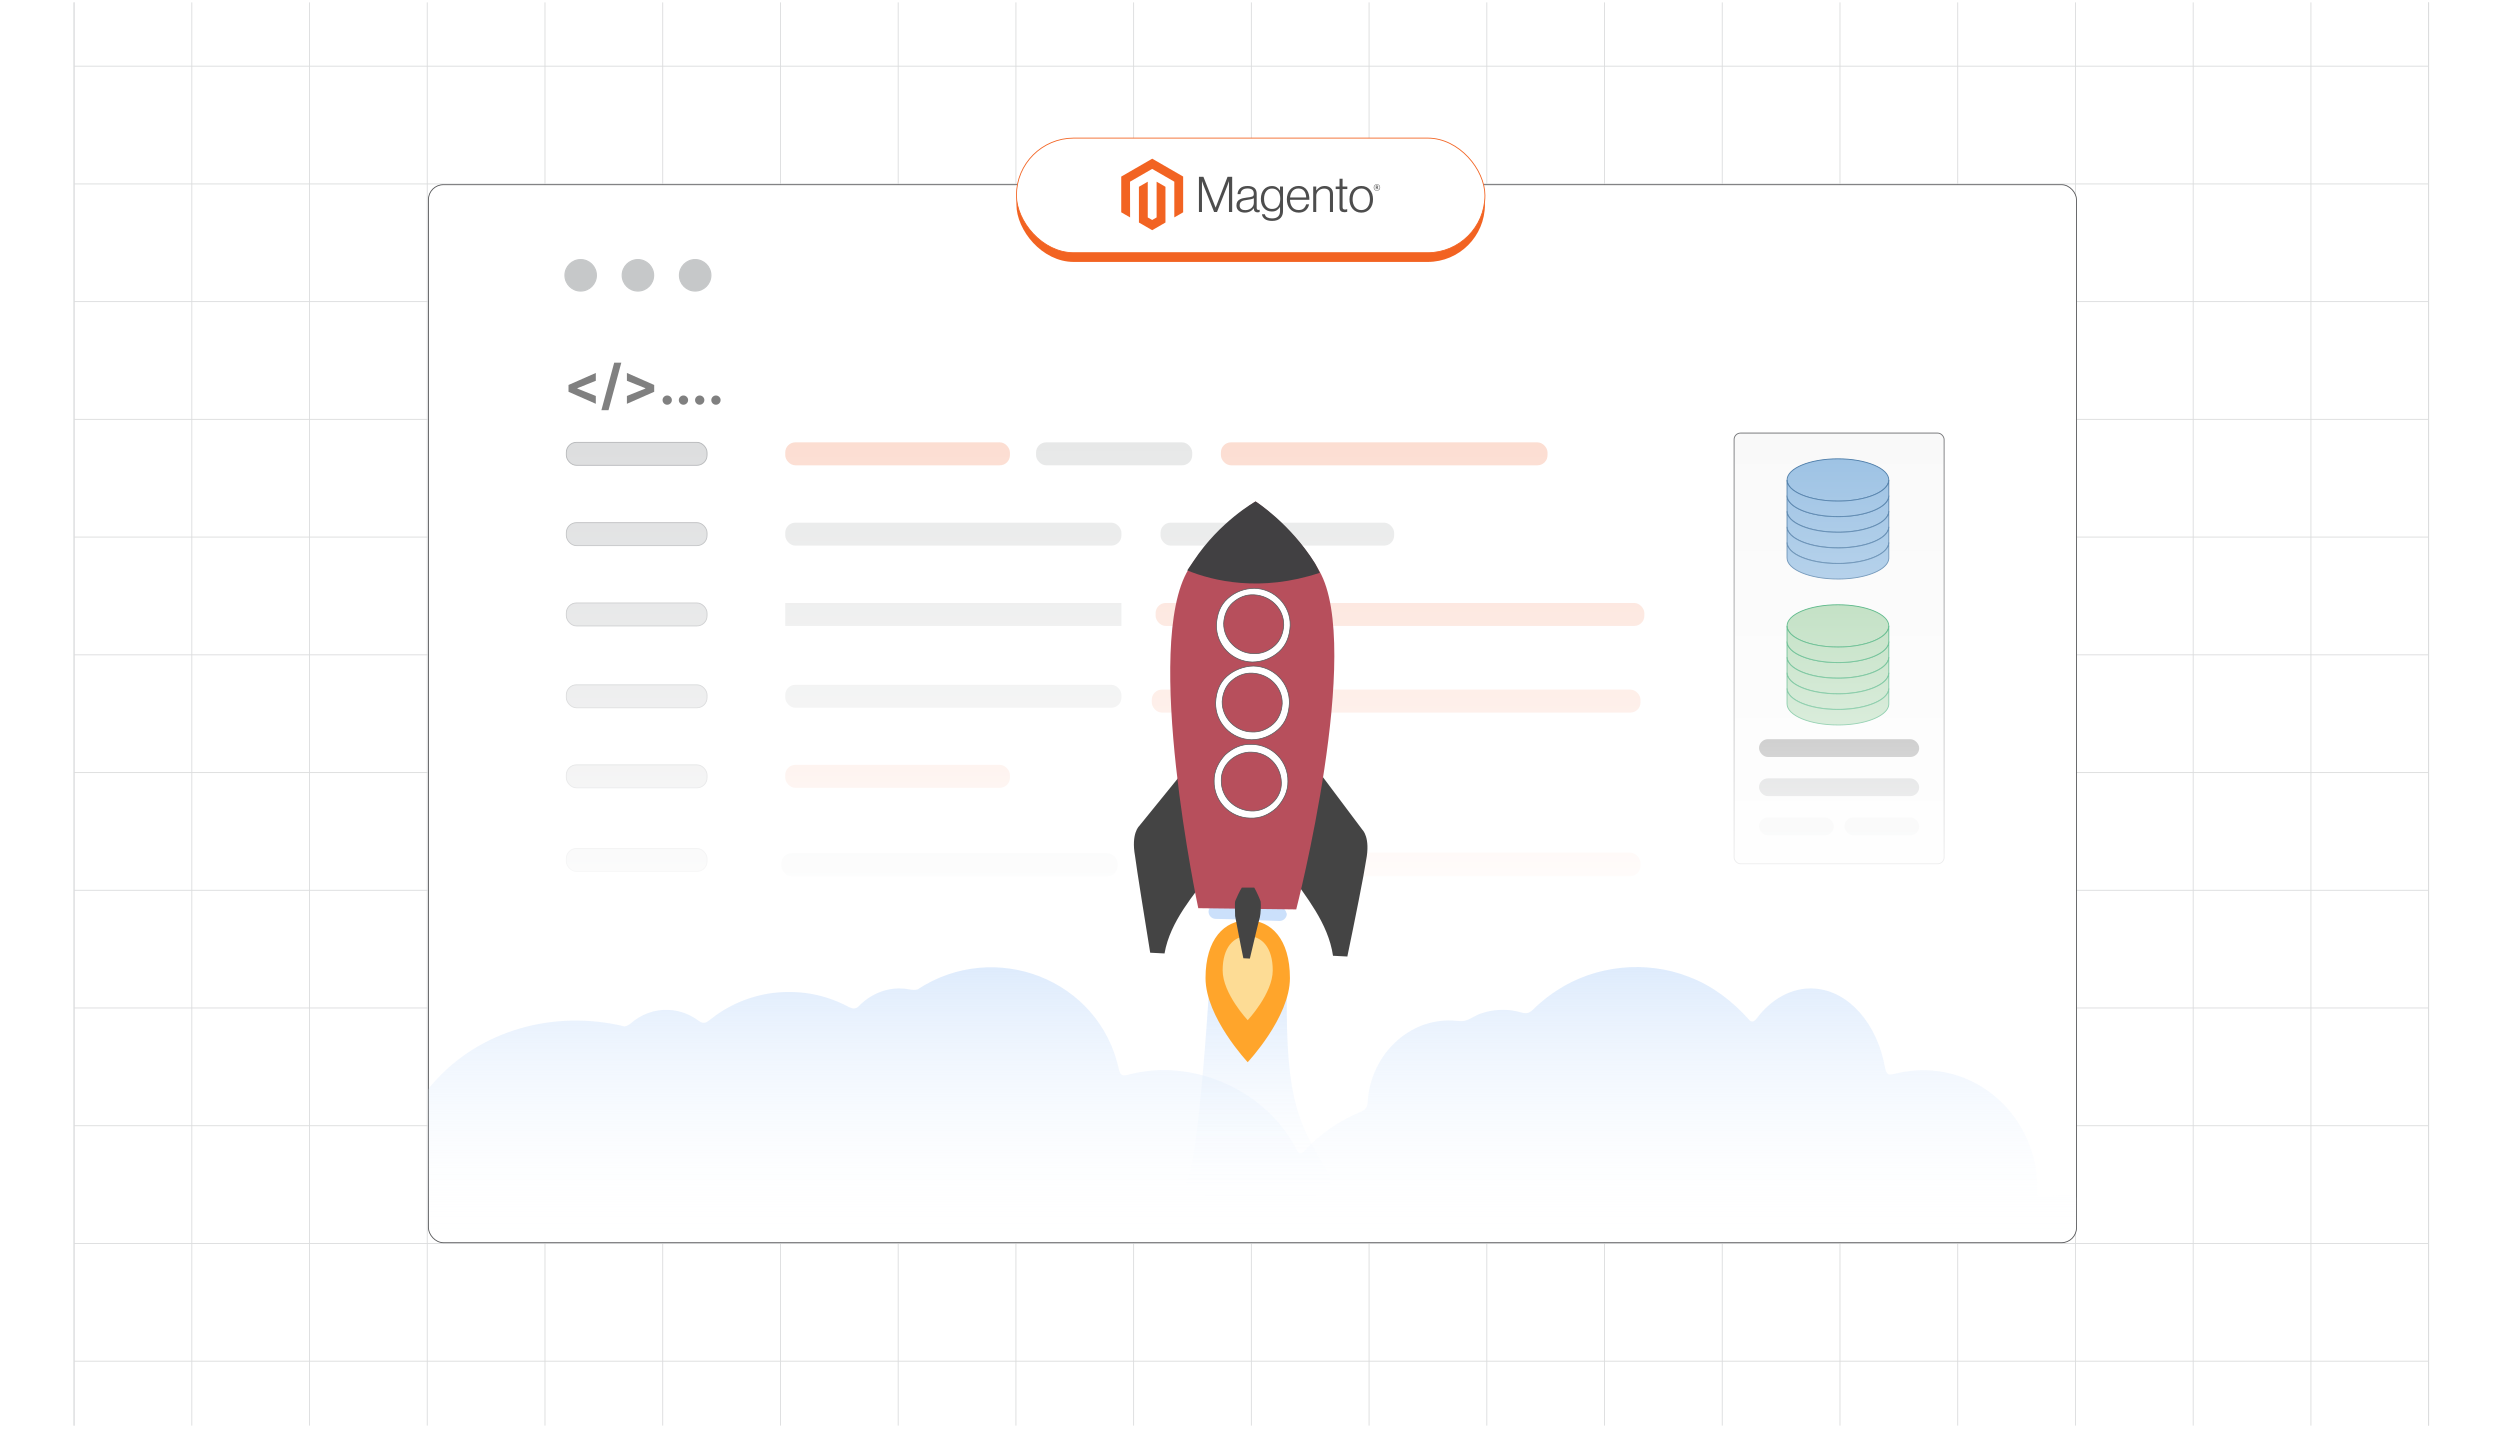 <?xml version="1.0" encoding="UTF-8"?><svg id="Layer_1" xmlns="http://www.w3.org/2000/svg" xmlns:xlink="http://www.w3.org/1999/xlink" viewBox="0 0 350 200"><defs><clipPath id="clippath"><rect y=".332" width="350" height="199.253" fill="none" stroke-width="0"/></clipPath><clipPath id="clippath-1"><rect x="-74.17" y=".332" width="498.34" height="199.336" fill="none" stroke-width="0"/></clipPath><linearGradient id="linear-gradient" x1="175.191" y1="104.443" x2="175.191" y2="67.566" gradientUnits="userSpaceOnUse"><stop offset="0" stop-color="#fff"/><stop offset=".158" stop-color="#fff" stop-opacity=".987"/><stop offset=".288" stop-color="#fff" stop-opacity=".947"/><stop offset=".408" stop-color="#fff" stop-opacity=".88"/><stop offset=".522" stop-color="#fff" stop-opacity=".785"/><stop offset=".632" stop-color="#fff" stop-opacity=".662"/><stop offset=".738" stop-color="#fff" stop-opacity=".512"/><stop offset=".842" stop-color="#fff" stop-opacity=".333"/><stop offset=".942" stop-color="#fff" stop-opacity=".132"/><stop offset="1" stop-color="#fff" stop-opacity="0"/></linearGradient><filter id="drop-shadow-1" filterUnits="userSpaceOnUse"><feOffset dx="1.388" dy="1.388"/><feGaussianBlur result="blur" stdDeviation="2.082"/><feFlood flood-color="#eaeaea" flood-opacity=".08"/><feComposite in2="blur" operator="in"/><feComposite in="SourceGraphic"/></filter><linearGradient id="linear-gradient-2" x1="175.498" y1="129.402" x2="175.498" y2="58.638" gradientUnits="userSpaceOnUse"><stop offset="0" stop-color="#fff"/><stop offset=".037" stop-color="#fff" stop-opacity=".961"/><stop offset=".71" stop-color="#fff" stop-opacity=".276"/><stop offset="1" stop-color="#fff" stop-opacity="0"/></linearGradient><linearGradient id="linear-gradient-3" x1="176.188" y1="168.369" x2="176.188" y2="138.775" gradientUnits="userSpaceOnUse"><stop offset="0" stop-color="#fff" stop-opacity="0"/><stop offset="1" stop-color="#cbe0fb"/></linearGradient><linearGradient id="linear-gradient-4" x1="175.351" y1="174.018" x2="175.351" y2="135.389" xlink:href="#linear-gradient-3"/></defs><g clip-path="url(#clippath)"><g clip-path="url(#clippath-1)"><rect x="-74.075" y=".29" width="498.34" height="199.336" fill="#fff" stroke-width="0"/><rect x="-73.979" y=".249" width="498.34" height="199.336" fill="#fff" stroke-width="0"/><rect x="-74.075" y=".29" width="498.34" height="199.336" fill="none" stroke-width="0"/><rect x="10.369" y="-7.215" width="329.637" height="214.266" fill="none" stroke="#dbdcdd" stroke-miterlimit="10" stroke-width=".125"/><polyline points="340.006 190.567 323.531 190.567 307.051 190.567 307.046 190.567 290.566 190.567 290.561 190.567 274.081 190.567 257.601 190.567 257.596 190.567 241.116 190.567 224.64 190.567 224.635 190.567 208.155 190.567 191.675 190.567 191.67 190.567 175.19 190.567 158.71 190.567 158.705 190.567 142.23 190.567 125.75 190.567 125.745 190.567 109.265 190.567 92.784 190.567 92.78 190.567 76.299 190.567 76.294 190.567 59.814 190.567 43.339 190.567 26.854 190.567 10.374 190.567 10.369 190.567" fill="none" stroke="#dbdcdd" stroke-miterlimit="10" stroke-width=".125"/><polyline points="340.006 174.087 323.531 174.087 307.051 174.087 307.046 174.087 290.566 174.087 290.561 174.087 274.081 174.087 257.601 174.087 257.596 174.087 241.116 174.087 224.64 174.087 224.635 174.087 208.155 174.087 191.675 174.087 191.67 174.087 175.19 174.087 158.71 174.087 158.705 174.087 142.23 174.087 125.75 174.087 125.745 174.087 109.265 174.087 92.784 174.087 92.78 174.087 76.299 174.087 76.294 174.087 59.814 174.087 43.339 174.087 26.854 174.087 10.374 174.087 10.369 174.087" fill="none" stroke="#dbdcdd" stroke-miterlimit="10" stroke-width=".125"/><polyline points="340.006 157.601 323.531 157.601 307.051 157.601 307.046 157.601 290.566 157.601 290.561 157.601 274.081 157.601 257.601 157.601 257.596 157.601 241.116 157.601 224.64 157.601 224.635 157.601 208.155 157.601 191.675 157.601 191.67 157.601 175.19 157.601 158.71 157.601 158.705 157.601 142.23 157.601 125.75 157.601 125.745 157.601 109.265 157.601 92.784 157.601 92.78 157.601 76.299 157.601 76.294 157.601 59.814 157.601 43.339 157.601 26.854 157.601 10.374 157.601 10.369 157.601" fill="none" stroke="#dbdcdd" stroke-miterlimit="10" stroke-width=".125"/><polyline points="340.006 141.116 323.531 141.116 307.051 141.116 307.046 141.116 290.566 141.116 290.561 141.116 274.081 141.116 257.601 141.116 257.596 141.116 241.116 141.116 224.64 141.116 224.635 141.116 208.155 141.116 191.675 141.116 191.67 141.116 175.19 141.116 158.71 141.116 158.705 141.116 142.23 141.116 125.75 141.116 125.745 141.116 109.265 141.116 92.784 141.116 92.78 141.116 76.299 141.116 76.294 141.116 59.814 141.116 43.339 141.116 26.854 141.116 10.374 141.116 10.369 141.116" fill="none" stroke="#dbdcdd" stroke-miterlimit="10" stroke-width=".125"/><polyline points="340.006 124.641 323.531 124.641 307.051 124.641 307.046 124.641 290.566 124.641 290.561 124.641 274.081 124.641 257.601 124.641 257.596 124.641 241.116 124.641 224.64 124.641 224.635 124.641 208.155 124.641 191.675 124.641 191.67 124.641 175.19 124.641 158.71 124.641 158.705 124.641 142.23 124.641 125.75 124.641 125.745 124.641 109.265 124.641 92.784 124.641 92.78 124.641 76.299 124.641 76.294 124.641 59.814 124.641 43.339 124.641 26.854 124.641 10.374 124.641 10.369 124.641" fill="none" stroke="#dbdcdd" stroke-miterlimit="10" stroke-width=".125"/><polyline points="340.006 108.161 323.531 108.161 307.051 108.161 307.046 108.161 290.566 108.161 290.561 108.161 274.081 108.161 257.601 108.161 257.596 108.161 241.116 108.161 224.64 108.161 224.635 108.161 208.155 108.161 191.675 108.161 191.67 108.161 175.19 108.161 158.71 108.161 158.705 108.161 142.23 108.161 125.75 108.161 125.745 108.161 109.265 108.161 92.784 108.161 92.78 108.161 76.299 108.161 76.294 108.161 59.814 108.161 43.339 108.161 26.854 108.161 10.374 108.161 10.369 108.161" fill="none" stroke="#dbdcdd" stroke-miterlimit="10" stroke-width=".125"/><polyline points="340.006 91.676 323.531 91.676 307.051 91.676 307.046 91.676 290.566 91.676 290.561 91.676 274.081 91.676 257.601 91.676 257.596 91.676 241.116 91.676 224.64 91.676 224.635 91.676 208.155 91.676 191.675 91.676 191.67 91.676 175.19 91.676 158.71 91.676 158.705 91.676 142.23 91.676 125.75 91.676 125.745 91.676 109.265 91.676 92.784 91.676 92.78 91.676 76.299 91.676 76.294 91.676 59.814 91.676 43.339 91.676 26.854 91.676 10.374 91.676 10.369 91.676" fill="none" stroke="#dbdcdd" stroke-miterlimit="10" stroke-width=".125"/><polyline points="10.369 75.191 10.374 75.191 26.854 75.191 43.339 75.191 59.814 75.191 76.294 75.191 76.299 75.191 92.78 75.191 92.784 75.191 109.265 75.191 125.745 75.191 125.75 75.191 142.23 75.191 158.705 75.191 158.71 75.191 175.19 75.191 191.67 75.191 191.675 75.191 208.155 75.191 224.635 75.191 224.64 75.191 241.116 75.191 257.596 75.191 257.601 75.191 274.081 75.191 290.561 75.191 290.566 75.191 307.046 75.191 307.051 75.191 323.531 75.191 340.006 75.191" fill="none" stroke="#dbdcdd" stroke-miterlimit="10" stroke-width=".125"/><polyline points="340.006 58.711 323.531 58.711 307.051 58.711 307.046 58.711 290.566 58.711 290.561 58.711 274.081 58.711 257.601 58.711 257.596 58.711 241.116 58.711 224.64 58.711 224.635 58.711 208.155 58.711 191.675 58.711 191.67 58.711 175.19 58.711 158.71 58.711 158.705 58.711 142.23 58.711 125.75 58.711 125.745 58.711 109.265 58.711 92.784 58.711 92.78 58.711 76.299 58.711 76.294 58.711 59.814 58.711 43.339 58.711 26.854 58.711 10.374 58.711 10.369 58.711" fill="none" stroke="#dbdcdd" stroke-miterlimit="10" stroke-width=".125"/><polyline points="340.006 42.226 323.531 42.226 307.051 42.226 307.046 42.226 290.566 42.226 290.561 42.226 274.081 42.226 257.601 42.226 257.596 42.226 241.116 42.226 224.64 42.226 224.635 42.226 208.155 42.226 191.675 42.226 191.67 42.226 175.19 42.226 158.71 42.226 158.705 42.226 142.23 42.226 125.75 42.226 125.745 42.226 109.265 42.226 92.784 42.226 92.78 42.226 76.299 42.226 76.294 42.226 59.814 42.226 43.339 42.226 26.854 42.226 10.374 42.226 10.369 42.226" fill="none" stroke="#dbdcdd" stroke-miterlimit="10" stroke-width=".125"/><polyline points="340.006 25.75 323.531 25.75 307.051 25.75 307.046 25.75 290.566 25.75 290.561 25.75 274.081 25.75 257.601 25.75 257.596 25.75 241.116 25.75 224.64 25.75 224.635 25.75 208.155 25.75 191.675 25.75 191.67 25.75 175.19 25.75 158.71 25.75 158.705 25.75 142.23 25.75 125.75 25.75 125.745 25.75 109.265 25.75 92.784 25.75 92.78 25.75 76.299 25.75 76.294 25.75 59.814 25.75 43.339 25.75 26.854 25.75 10.374 25.75 10.369 25.75" fill="none" stroke="#dbdcdd" stroke-miterlimit="10" stroke-width=".125"/><polyline points="10.369 9.265 10.374 9.265 26.854 9.265 43.339 9.265 59.814 9.265 76.294 9.265 76.299 9.265 92.78 9.265 92.784 9.265 109.265 9.265 125.745 9.265 125.75 9.265 142.23 9.265 158.705 9.265 158.71 9.265 175.19 9.265 191.67 9.265 191.675 9.265 208.155 9.265 224.635 9.265 224.64 9.265 241.116 9.265 257.596 9.265 257.601 9.265 274.081 9.265 290.561 9.265 290.566 9.265 307.046 9.265 307.051 9.265 323.531 9.265 340.006 9.265" fill="none" stroke="#dbdcdd" stroke-miterlimit="10" stroke-width=".125"/><polyline points="340.006 207.052 340.006 190.567 340.006 174.087 340.006 174.082 340.006 157.601 340.006 141.121 340.006 141.116 340.006 124.641 340.006 108.161 340.006 108.156 340.006 91.676 340.006 75.191 340.006 58.711 340.006 42.231 340.006 42.226 340.006 25.75 340.006 9.265 340.006 -7.215" fill="none" stroke="#dbdcdd" stroke-miterlimit="10" stroke-width=".125"/><polyline points="323.529 -7.217 323.529 9.266 323.529 25.749 323.529 42.232 323.529 58.709 323.529 75.192 323.529 91.675 323.529 108.158 323.529 124.641 323.529 141.124 323.529 157.601 323.529 174.083 323.529 190.566 323.529 207.049" fill="none" stroke="#dbdcdd" stroke-miterlimit="10" stroke-width=".125"/><polyline points="307.046 -7.217 307.046 9.266 307.046 25.749 307.046 42.232 307.046 58.709 307.046 75.192 307.046 91.675 307.046 108.158 307.046 124.641 307.046 141.124 307.046 157.601 307.046 174.083 307.046 190.566 307.046 207.049" fill="none" stroke="#dbdcdd" stroke-miterlimit="10" stroke-width=".125"/><polyline points="290.563 -7.217 290.563 9.266 290.563 25.749 290.563 42.232 290.563 58.709 290.563 75.192 290.563 91.675 290.563 108.158 290.563 124.641 290.563 141.124 290.563 157.601 290.563 174.083 290.563 190.566 290.563 207.049" fill="none" stroke="#dbdcdd" stroke-miterlimit="10" stroke-width=".125"/><polyline points="274.08 -7.217 274.08 9.266 274.08 25.749 274.08 42.232 274.08 58.709 274.08 75.192 274.08 91.675 274.08 108.158 274.08 124.641 274.08 141.124 274.08 157.601 274.08 174.083 274.08 190.566 274.08 207.049" fill="none" stroke="#dbdcdd" stroke-miterlimit="10" stroke-width=".125"/><polyline points="257.597 -7.217 257.597 9.266 257.597 25.749 257.597 42.232 257.597 58.709 257.597 75.192 257.597 91.675 257.597 108.158 257.597 124.641 257.597 141.124 257.597 157.601 257.597 174.083 257.597 190.566 257.597 207.049" fill="none" stroke="#dbdcdd" stroke-miterlimit="10" stroke-width=".125"/><polyline points="241.114 -7.217 241.114 9.266 241.114 25.749 241.114 42.232 241.114 58.709 241.114 75.192 241.114 91.675 241.114 108.158 241.114 124.641 241.114 141.124 241.114 157.601 241.114 174.083 241.114 190.566 241.114 207.049" fill="none" stroke="#dbdcdd" stroke-miterlimit="10" stroke-width=".125"/><polyline points="224.637 -7.217 224.637 9.266 224.637 25.749 224.637 42.232 224.637 58.709 224.637 75.192 224.637 91.675 224.637 108.158 224.637 124.641 224.637 141.124 224.637 157.601 224.637 174.083 224.637 190.566 224.637 207.049" fill="none" stroke="#dbdcdd" stroke-miterlimit="10" stroke-width=".125"/><polyline points="208.154 -7.217 208.154 9.266 208.154 25.749 208.154 42.232 208.154 58.709 208.154 75.192 208.154 91.675 208.154 108.158 208.154 124.641 208.154 141.124 208.154 157.601 208.154 174.083 208.154 190.566 208.154 207.049" fill="none" stroke="#dbdcdd" stroke-miterlimit="10" stroke-width=".125"/><polyline points="191.671 -7.217 191.671 9.266 191.671 25.749 191.671 42.232 191.671 58.709 191.671 75.192 191.671 91.675 191.671 108.158 191.671 124.641 191.671 141.124 191.671 157.601 191.671 174.083 191.671 190.566 191.671 207.049" fill="none" stroke="#dbdcdd" stroke-miterlimit="10" stroke-width=".125"/><polyline points="175.189 -7.217 175.189 9.266 175.189 25.749 175.189 42.232 175.189 58.709 175.189 75.192 175.189 91.675 175.189 108.158 175.189 124.641 175.189 141.124 175.189 157.601 175.189 174.083 175.189 190.566 175.189 207.049" fill="none" stroke="#dbdcdd" stroke-miterlimit="10" stroke-width=".125"/><polyline points="158.706 -7.217 158.706 9.266 158.706 25.749 158.706 42.232 158.706 58.709 158.706 75.192 158.706 91.675 158.706 108.158 158.706 124.641 158.706 141.124 158.706 157.601 158.706 174.083 158.706 190.566 158.706 207.049" fill="none" stroke="#dbdcdd" stroke-miterlimit="10" stroke-width=".125"/><polyline points="142.229 -7.217 142.229 9.266 142.229 25.749 142.229 42.232 142.229 58.709 142.229 75.192 142.229 91.675 142.229 108.158 142.229 124.641 142.229 141.124 142.229 157.601 142.229 174.083 142.229 190.566 142.229 207.049" fill="none" stroke="#dbdcdd" stroke-miterlimit="10" stroke-width=".125"/><polyline points="125.746 -7.217 125.746 9.266 125.746 25.749 125.746 42.232 125.746 58.709 125.746 75.192 125.746 91.675 125.746 108.158 125.746 124.641 125.746 141.124 125.746 157.601 125.746 174.083 125.746 190.566 125.746 207.049" fill="none" stroke="#dbdcdd" stroke-miterlimit="10" stroke-width=".125"/><polyline points="109.263 -7.217 109.263 9.266 109.263 25.749 109.263 42.232 109.263 58.709 109.263 75.192 109.263 91.675 109.263 108.158 109.263 124.641 109.263 141.124 109.263 157.601 109.263 174.083 109.263 190.566 109.263 207.049" fill="none" stroke="#dbdcdd" stroke-miterlimit="10" stroke-width=".125"/><polyline points="92.78 -7.217 92.78 9.266 92.78 25.749 92.78 42.232 92.78 58.709 92.78 75.192 92.78 91.675 92.78 108.158 92.78 124.641 92.78 141.124 92.78 157.601 92.78 174.083 92.78 190.566 92.78 207.049" fill="none" stroke="#dbdcdd" stroke-miterlimit="10" stroke-width=".125"/><polyline points="76.297 -7.217 76.297 9.266 76.297 25.749 76.297 42.232 76.297 58.709 76.297 75.192 76.297 91.675 76.297 108.158 76.297 124.641 76.297 141.124 76.297 157.601 76.297 174.083 76.297 190.566 76.297 207.049" fill="none" stroke="#dbdcdd" stroke-miterlimit="10" stroke-width=".125"/><polyline points="59.814 -7.217 59.814 9.266 59.814 25.749 59.814 42.232 59.814 58.709 59.814 75.192 59.814 91.675 59.814 108.158 59.814 124.641 59.814 141.124 59.814 157.601 59.814 174.083 59.814 190.566 59.814 207.049" fill="none" stroke="#dbdcdd" stroke-miterlimit="10" stroke-width=".125"/><polyline points="43.337 -7.217 43.337 9.266 43.337 25.749 43.337 42.232 43.337 58.709 43.337 75.192 43.337 91.675 43.337 108.158 43.337 124.641 43.337 141.124 43.337 157.601 43.337 174.083 43.337 190.566 43.337 207.049" fill="none" stroke="#dbdcdd" stroke-miterlimit="10" stroke-width=".125"/><polyline points="26.854 -7.217 26.854 9.266 26.854 25.749 26.854 42.232 26.854 58.709 26.854 75.192 26.854 91.675 26.854 108.158 26.854 124.641 26.854 141.124 26.854 157.601 26.854 174.083 26.854 190.566 26.854 207.049" fill="none" stroke="#dbdcdd" stroke-miterlimit="10" stroke-width=".125"/><polyline points="10.369 207.052 10.369 190.567 10.369 174.087 10.369 174.082 10.369 157.601 10.369 141.121 10.369 141.116 10.369 124.641 10.369 108.161 10.369 108.156 10.369 91.676 10.369 75.191 10.369 58.711 10.369 42.231 10.369 42.226 10.369 25.75 10.369 9.265 10.369 -7.215" fill="none" stroke="#dbdcdd" stroke-miterlimit="10" stroke-width=".125"/><rect x="59.979" y="25.856" width="230.732" height="148.122" rx="2.099" ry="2.099" fill="#fff" stroke="#58595b" stroke-miterlimit="10" stroke-width=".125"/><rect x="77.84" y="67.566" width="194.703" height="36.877" fill="url(#linear-gradient)" opacity=".72" stroke-width="0"/><g filter="url(#drop-shadow-1)"><rect x="108.545" y="60.541" width="31.457" height="3.214" rx="1.415" ry="1.415" fill="#f9b69b" opacity=".47" stroke-width="0"/><rect x="143.66" y="60.541" width="21.861" height="3.214" rx="1.415" ry="1.415" fill="#e6e7e7" stroke-width="0"/><rect x="169.537" y="60.541" width="45.73" height="3.214" rx="1.415" ry="1.415" fill="#f9b69b" opacity=".47" stroke-width="0"/><rect x="77.897" y="60.541" width="19.702" height="3.214" rx="1.415" ry="1.415" fill="#dbdcdd" stroke="#b1b3b5" stroke-miterlimit="10" stroke-width=".124"/><rect x="108.545" y="83.029" width="47.067" height="3.214" fill="#e6e7e7" stroke-width="0"/><rect x="160.398" y="83.029" width="68.423" height="3.214" rx="1.415" ry="1.415" fill="#f9b69b" opacity=".47" stroke-width="0"/><rect x="77.897" y="83.029" width="19.702" height="3.214" rx="1.415" ry="1.415" fill="#dbdcdd" stroke="#b1b3b5" stroke-miterlimit="10" stroke-width=".124"/><rect x="108.545" y="71.785" width="47.067" height="3.214" rx="1.415" ry="1.415" fill="#e6e7e7" stroke-width="0"/><rect x="161.085" y="71.785" width="32.709" height="3.214" rx="1.415" ry="1.415" fill="#e6e7e7" stroke-width="0"/><rect x="77.897" y="71.785" width="19.702" height="3.214" rx="1.415" ry="1.415" fill="#dbdcdd" stroke="#b1b3b5" stroke-miterlimit="10" stroke-width=".124"/><rect x="108.007" y="118.072" width="47.067" height="3.214" rx="1.415" ry="1.415" fill="#e6e7e7" stroke-width="0"/><rect x="159.86" y="117.976" width="68.423" height="3.31" rx="1.457" ry="1.457" fill="#f9b69b" opacity=".47" stroke-width="0"/><rect x="77.897" y="117.398" width="19.702" height="3.214" rx="1.415" ry="1.415" fill="#dbdcdd" stroke="#b1b3b5" stroke-miterlimit="10" stroke-width=".124"/><rect x="108.545" y="94.485" width="47.067" height="3.214" rx="1.415" ry="1.415" fill="#e6e7e7" stroke-width="0"/><rect x="159.86" y="95.159" width="68.423" height="3.214" rx="1.415" ry="1.415" fill="#f9b69b" opacity=".47" stroke-width="0"/><rect x="77.897" y="94.485" width="19.702" height="3.214" rx="1.415" ry="1.415" fill="#dbdcdd" stroke="#b1b3b5" stroke-miterlimit="10" stroke-width=".124"/><rect x="108.545" y="105.694" width="31.457" height="3.214" rx="1.415" ry="1.415" fill="#f9b69b" opacity=".47" stroke-width="0"/><rect x="77.897" y="105.694" width="19.702" height="3.214" rx="1.415" ry="1.415" fill="#dbdcdd" stroke="#b1b3b5" stroke-miterlimit="10" stroke-width=".124"/><circle cx="79.906" cy="37.156" r="2.196" fill="#c6c8c9" stroke="#c6c8c9" stroke-miterlimit="10" stroke-width=".173"/><circle cx="87.92" cy="37.156" r="2.196" fill="#c6c8c9" stroke="#c6c8c9" stroke-miterlimit="10" stroke-width=".173"/><circle cx="95.934" cy="37.156" r="2.196" fill="#c6c8c9" stroke="#c6c8c9" stroke-miterlimit="10" stroke-width=".173"/><path d="M78.204,53.462v-.955l3.821-1.683v1.099l-2.616,1.05.035-.057v.136l-.035-.057,2.616,1.05v1.099l-3.821-1.683Z" fill="gray" stroke-width="0"/><path d="M85.594,49.388l-1.792,6.654h-.996l1.791-6.654h.996Z" fill="gray" stroke-width="0"/><path d="M90.2,53.462l-3.821,1.683v-1.099l2.616-1.05-.035.057v-.136l.035.057-2.616-1.05v-1.099l3.821,1.683v.955Z" fill="gray" stroke-width="0"/><path d="M92.023,55.277c-.179,0-.333-.064-.46-.191-.127-.128-.191-.281-.191-.46,0-.178.064-.33.191-.456s.281-.19.46-.19c.174,0,.326.064.456.19.13.127.195.278.195.456,0,.119-.03.228-.091.327-.061.099-.14.178-.238.236s-.205.088-.323.088Z" fill="gray" stroke-width="0"/><path d="M94.297,55.277c-.179,0-.333-.064-.46-.191-.127-.128-.191-.281-.191-.46,0-.178.064-.33.191-.456s.281-.19.46-.19c.174,0,.326.064.456.19.13.127.195.278.195.456,0,.119-.03.228-.091.327-.061.099-.14.178-.238.236s-.205.088-.323.088Z" fill="gray" stroke-width="0"/><path d="M96.572,55.277c-.179,0-.333-.064-.46-.191-.127-.128-.191-.281-.191-.46,0-.178.064-.33.191-.456s.281-.19.46-.19c.174,0,.326.064.456.19.13.127.195.278.195.456,0,.119-.03.228-.091.327-.061.099-.14.178-.238.236s-.205.088-.323.088Z" fill="gray" stroke-width="0"/><path d="M98.846,55.277c-.179,0-.333-.064-.46-.191-.127-.128-.191-.281-.191-.46,0-.178.064-.33.191-.456s.281-.19.46-.19c.174,0,.326.064.456.19.13.127.195.278.195.456,0,.119-.03.228-.091.327-.061.099-.14.178-.238.236s-.205.088-.323.088Z" fill="gray" stroke-width="0"/></g><rect x="242.774" y="60.631" width="29.402" height="60.299" rx=".896" ry=".896" fill="#f9f9f9" stroke="#6d6e71" stroke-miterlimit="10" stroke-width=".125"/><path d="M257.311,64.235c3.933,0,7.121,1.325,7.121,2.961,0,1.635-3.188,2.96-7.121,2.96s-7.121-1.325-7.121-2.96c0-1.635,3.188-2.961,7.121-2.961Z" fill="#96bee2" stroke="#3c70a0" stroke-miterlimit="10" stroke-width=".125"/><path d="M264.419,71.711c.002-.012.003-.025.005-.037.005-.045.008-.09.008-.136v-2.162c0,.046-.003.091-.008.136-.001.012-.003.025-.005.037-.005.037-.012.073-.02.11-.002.009-.004.018-.006.027-.011.044-.025.088-.04.131-.004.01-.008.019-.011.029-.014.036-.029.072-.046.108-.004.009-.009.019-.013.028-.021.042-.044.084-.07.126-.005.009-.011.017-.017.026-.02.031-.042.062-.064.093-.013.018-.027.036-.041.055-.02.026-.042.052-.064.078-.015.018-.029.035-.045.052-.024.027-.05.053-.076.08-.015.016-.03.032-.046.047-.031.03-.065.06-.098.09-.013.011-.024.022-.037.034-.044.038-.091.076-.139.113-.013.01-.026.02-.039.03-.039.029-.078.058-.119.086-.014.01-.028.019-.042.029-.053.036-.108.072-.164.107-.008.005-.017.01-.026.015-.05.03-.101.06-.153.089-.018.01-.035.02-.053.029-.052.028-.105.056-.159.084-.011.006-.022.011-.033.017-.065.032-.131.064-.199.095-.018.008-.035.016-.053.024-.054.024-.109.048-.165.072-.019.008-.038.016-.058.024-.072.03-.145.059-.22.087-.009.003-.018.007-.028.01-.067.025-.135.05-.204.074-.022.008-.045.015-.068.023-.065.022-.131.043-.198.065-.016.005-.031.01-.047.015-.081.025-.164.05-.247.073-.021.006-.042.012-.063.018-.067.018-.134.036-.202.054-.024.006-.048.012-.072.018-.087.022-.176.043-.266.064-.008.002-.016.003-.024.005-.083.019-.167.036-.252.054-.026.005-.053.011-.079.016-.076.015-.152.029-.23.043-.019.003-.038.007-.058.01-.095.017-.19.032-.287.047-.023.004-.047.007-.071.01-.077.011-.155.022-.233.033-.028.004-.055.007-.083.011-.1.013-.2.025-.302.036-.004.001-.009.001-.013.001-.097.01-.196.02-.294.028-.029.003-.059.005-.089.007-.083.007-.167.013-.251.019-.023.002-.046.003-.069.005-.104.006-.21.012-.316.017-.025.001-.049.002-.074.003-.085.003-.17.006-.256.008-.031.001-.061.002-.092.002-.109.002-.218.003-.328.003-3.933,0-7.121-1.325-7.121-2.96v2.162c0,1.635,3.188,2.96,7.121,2.96.11,0,.219-.001.328-.003.031-.001.061-.001.092-.002.086-.002.171-.005.256-.008.025-.001.05-.002.074-.003.106-.005.211-.01.316-.017.023-.001.046-.003.069-.005.084-.006.168-.012.251-.019.03-.002.059-.005.089-.007.099-.009.197-.018.294-.028.004-.001.009-.001.013-.001.102-.011.202-.023.302-.036.028-.004.055-.007.083-.011.078-.01.156-.021.233-.033.024-.004.047-.007.071-.01.097-.015.192-.03.287-.047.019-.003.038-.007.058-.01.077-.014.154-.028.23-.043.026-.005.053-.01.079-.016.085-.017.169-.035.252-.054.008-.002.016-.003.024-.005.09-.02.178-.042.266-.064.024-.006.048-.012.072-.018.068-.018.136-.035.202-.054.021-.006.042-.011.063-.018.084-.024.166-.048.247-.073.016-.005.031-.01.047-.015.067-.021.133-.043.198-.065.023-.008.045-.015.068-.023.069-.024.137-.049.204-.074.009-.003.018-.007.028-.01.075-.028.148-.058.22-.087.019-.008.039-.016.058-.024.056-.024.111-.048.165-.072.018-.008.036-.016.053-.024.068-.031.134-.063.199-.095.011-.006.022-.011.033-.017.054-.028.107-.056.159-.084.018-.01.035-.019.053-.029.052-.029.103-.059.153-.089.009-.005.017-.01.026-.015.057-.035.111-.071.164-.107.014-.01.028-.019.042-.029.041-.029.081-.057.119-.086.013-.01.026-.02.039-.03.046-.036.091-.072.134-.108.002-.002.003-.003.005-.005.013-.011.025-.022.037-.034.034-.03.067-.06.099-.091.016-.016.031-.031.046-.047.026-.026.052-.053.076-.08.016-.017.03-.035.045-.052.022-.026.043-.052.064-.078.014-.018.027-.036.041-.055.009-.012.019-.025.028-.037.013-.019.024-.038.036-.057.005-.009.011-.017.017-.026.025-.042.049-.083.07-.126.005-.009.009-.019.013-.028.017-.036.032-.072.046-.108.004-.01.008-.019.011-.029.002-.005.004-.011.006-.016.013-.038.024-.076.034-.115.002-.009.004-.018.006-.027.008-.036.015-.073.02-.11Z" fill="#96bee2" stroke="#3c70a0" stroke-miterlimit="10" stroke-width=".125"/><path d="M264.419,69.532c.002-.012.003-.025.005-.037.005-.045.008-.09.008-.136v-2.162c0,.046-.003.091-.008.136-.001.012-.003.025-.005.037-.005.037-.012.073-.02.11-.002.009-.004.018-.006.027-.011.044-.025.088-.04.131-.004.01-.008.019-.011.029-.014.036-.029.072-.046.108-.004.009-.009.019-.013.028-.021.042-.044.084-.07.126-.005.009-.011.017-.017.026-.02.031-.042.062-.064.093-.013.018-.027.036-.041.055-.02.026-.042.052-.064.078-.015.018-.029.035-.045.052-.024.027-.05.053-.076.08-.015.016-.03.032-.046.047-.031.03-.065.06-.098.09-.013.011-.024.022-.037.034-.044.038-.091.076-.139.113-.013.01-.026.02-.039.03-.039.029-.078.058-.119.086-.014.01-.028.019-.042.029-.053.036-.108.072-.164.107-.008.005-.017.01-.026.015-.05.03-.101.06-.153.089-.018.01-.035.02-.053.029-.052.028-.105.056-.159.084-.011.006-.022.011-.033.017-.065.032-.131.064-.199.095-.018.008-.035.016-.053.024-.054.024-.109.048-.165.072-.019.008-.038.016-.058.024-.072.03-.145.059-.22.087-.009.003-.018.007-.028.01-.067.025-.135.05-.204.074-.022.008-.045.015-.068.023-.065.022-.131.043-.198.065-.016.005-.031.01-.047.015-.081.025-.164.05-.247.073-.021.006-.042.012-.063.018-.067.018-.134.036-.202.054-.024.006-.048.012-.072.018-.087.022-.176.043-.266.064-.008.002-.016.003-.024.005-.083.019-.167.036-.252.054-.026.005-.053.011-.079.016-.076.015-.152.029-.23.043-.019.003-.038.007-.058.01-.095.017-.19.032-.287.047-.023.004-.047.007-.071.01-.077.011-.155.022-.233.033-.028.004-.055.007-.083.011-.1.013-.2.025-.302.036-.004.001-.009.001-.013.001-.097.01-.196.02-.294.028-.029.003-.059.005-.089.007-.083.007-.167.013-.251.019-.023.002-.046.003-.069.005-.104.006-.21.012-.316.017-.025.001-.049.002-.074.003-.085.003-.17.006-.256.008-.031.001-.061.002-.092.002-.109.002-.218.003-.328.003-3.933,0-7.121-1.325-7.121-2.96v2.162c0,1.635,3.188,2.96,7.121,2.96.11,0,.219-.001.328-.003.031-.001.061-.001.092-.002.086-.002.171-.005.256-.008.025-.001.05-.002.074-.003.106-.005.211-.01.316-.017.023-.001.046-.003.069-.005.084-.006.168-.012.251-.019.03-.002.059-.005.089-.007.099-.009.197-.018.294-.028.004-.001.009-.001.013-.001.102-.011.202-.023.302-.036.028-.004.055-.007.083-.011.078-.01.156-.021.233-.033.024-.004.047-.007.071-.01.097-.015.192-.03.287-.047.019-.003.038-.007.058-.01.077-.014.154-.028.23-.043.026-.005.053-.01.079-.016.085-.017.169-.035.252-.054.008-.002.016-.003.024-.005.09-.02.178-.042.266-.064.024-.006.048-.012.072-.018.068-.018.136-.035.202-.054.021-.006.042-.011.063-.018.084-.024.166-.048.247-.073.016-.005.031-.01.047-.015.067-.021.133-.043.198-.065.023-.008.045-.015.068-.023.069-.024.137-.049.204-.074.009-.003.018-.007.028-.01.075-.028.148-.058.22-.087.019-.008.039-.016.058-.024.056-.024.111-.048.165-.072.018-.008.036-.016.053-.024.068-.031.134-.063.199-.095.011-.006.022-.011.033-.017.054-.028.107-.056.159-.084.018-.01.035-.019.053-.029.052-.029.103-.059.153-.089.009-.005.017-.01.026-.015.057-.035.111-.071.164-.107.014-.01.028-.019.042-.029.041-.029.081-.057.119-.086.013-.01.026-.02.039-.03.046-.036.091-.072.134-.108.002-.002.003-.003.005-.005.013-.011.025-.022.037-.034.034-.03.067-.06.099-.091.016-.016.031-.031.046-.047.026-.026.052-.053.076-.08.016-.017.03-.035.045-.052.022-.026.043-.052.064-.078.014-.018.027-.036.041-.055.009-.012.019-.025.028-.037.013-.019.024-.038.036-.057.005-.009.011-.017.017-.026.025-.042.049-.083.07-.126.005-.009.009-.019.013-.028.017-.036.032-.072.046-.108.004-.01.008-.019.011-.029.002-.005.004-.011.006-.016.013-.038.024-.076.034-.115.002-.009.004-.018.006-.027.008-.036.015-.073.02-.11Z" fill="#96bee2" stroke="#3c70a0" stroke-miterlimit="10" stroke-width=".125"/><path d="M264.419,73.899c.002-.012.003-.025.005-.037.005-.045.008-.09.008-.136v-2.162c0,.046-.003.091-.008.136-.001.012-.003.025-.005.037-.005.037-.012.073-.02.11-.002.009-.004.018-.006.027-.011.044-.025.088-.04.131-.004.01-.008.019-.011.029-.014.036-.029.072-.046.108-.004.009-.009.019-.013.028-.021.042-.044.084-.07.126-.005.009-.011.017-.017.026-.02.031-.042.062-.064.093-.013.018-.027.036-.041.055-.02.026-.042.052-.064.078-.015.018-.029.035-.045.052-.024.027-.05.053-.076.08-.015.016-.03.032-.046.047-.031.03-.065.06-.098.09-.013.011-.024.022-.037.034-.044.038-.091.076-.139.113-.013.01-.026.02-.039.03-.039.029-.078.058-.119.086-.014.01-.028.019-.042.029-.053.036-.108.072-.164.107-.008.005-.017.01-.026.015-.05.03-.101.06-.153.089-.018.01-.035.02-.053.029-.052.028-.105.056-.159.084-.011.006-.022.011-.033.017-.065.032-.131.064-.199.095-.018.008-.035.016-.053.024-.054.024-.109.048-.165.072-.019.008-.038.016-.058.024-.072.03-.145.059-.22.087-.009.003-.018.007-.028.01-.067.025-.135.05-.204.074-.022.008-.045.015-.068.023-.065.022-.131.043-.198.065-.016.005-.031.01-.047.015-.081.025-.164.05-.247.073-.021.006-.042.012-.063.018-.067.018-.134.036-.202.054-.024.006-.048.012-.072.018-.087.022-.176.043-.266.064-.008.002-.016.003-.024.005-.083.019-.167.036-.252.054-.026.005-.053.011-.079.016-.076.015-.152.029-.23.043-.019.003-.038.007-.058.01-.095.017-.19.032-.287.047-.023.004-.047.007-.071.01-.077.011-.155.022-.233.033-.028.004-.055.007-.083.011-.1.013-.2.025-.302.036-.004.001-.009.001-.013.001-.097.01-.196.02-.294.028-.029.003-.059.005-.089.007-.083.007-.167.013-.251.019-.023.002-.046.003-.069.005-.104.006-.21.012-.316.017-.025.001-.049.002-.074.003-.085.003-.17.006-.256.008-.031.001-.061.002-.092.002-.109.002-.218.003-.328.003-3.933,0-7.121-1.325-7.121-2.96v2.162c0,1.635,3.188,2.96,7.121,2.96.11,0,.219-.001.328-.003.031-.001.061-.001.092-.002.086-.002.171-.005.256-.008.025-.001.05-.002.074-.003.106-.005.211-.01.316-.017.023-.001.046-.003.069-.005.084-.006.168-.012.251-.019.03-.002.059-.005.089-.007.099-.009.197-.018.294-.028.004-.001.009-.001.013-.001.102-.011.202-.023.302-.036.028-.004.055-.007.083-.011.078-.01.156-.021.233-.033.024-.004.047-.007.071-.01.097-.015.192-.03.287-.047.019-.003.038-.007.058-.01.077-.014.154-.028.23-.043.026-.005.053-.01.079-.016.085-.017.169-.035.252-.054.008-.002.016-.003.024-.005.09-.02.178-.042.266-.064.024-.006.048-.012.072-.018.068-.018.136-.035.202-.054.021-.006.042-.011.063-.018.084-.024.166-.048.247-.073.016-.005.031-.01.047-.015.067-.021.133-.043.198-.065.023-.008.045-.015.068-.023.069-.024.137-.049.204-.074.009-.003.018-.007.028-.01.075-.028.148-.058.22-.087.019-.008.039-.016.058-.024.056-.024.111-.048.165-.072.018-.008.036-.016.053-.024.068-.031.134-.063.199-.095.011-.006.022-.011.033-.017.054-.028.107-.056.159-.084.018-.01.035-.019.053-.029.052-.029.103-.059.153-.089.009-.005.017-.01.026-.015.057-.035.111-.071.164-.107.014-.01.028-.019.042-.029.041-.029.081-.057.119-.086.013-.01.026-.02.039-.03.046-.036.091-.072.134-.108.002-.002.003-.003.005-.005.013-.011.025-.022.037-.034.034-.03.067-.06.099-.091.016-.016.031-.031.046-.047.026-.026.052-.053.076-.08.016-.017.03-.035.045-.052.022-.026.043-.052.064-.078.014-.018.027-.036.041-.055.009-.012.019-.025.028-.037.013-.019.024-.038.036-.057.005-.009.011-.017.017-.026.025-.042.049-.083.07-.126.005-.009.009-.019.013-.028.017-.036.032-.072.046-.108.004-.01.008-.019.011-.029.002-.005.004-.011.006-.016.013-.038.024-.076.034-.115.002-.009.004-.018.006-.027.008-.036.015-.073.02-.11Z" fill="#96bee2" stroke="#3c70a0" stroke-miterlimit="10" stroke-width=".125"/><path d="M264.419,76.088c.002-.012.003-.025.005-.037.005-.045.008-.09.008-.136v-2.162c0,.046-.003.091-.008.136-.001.012-.003.025-.005.037-.005.037-.012.073-.02.11-.002.009-.004.018-.006.027-.011.044-.025.088-.04.131-.004.01-.008.019-.011.029-.014.036-.029.072-.046.108-.004.009-.009.019-.013.028-.021.042-.044.084-.07.126-.005.009-.011.017-.017.026-.02.031-.042.062-.064.093-.013.018-.027.036-.041.055-.02.026-.042.052-.064.078-.015.018-.029.035-.045.052-.024.027-.05.053-.076.08-.015.016-.03.032-.046.047-.031.03-.065.06-.098.09-.013.011-.024.022-.037.034-.044.038-.091.076-.139.113-.013.01-.026.02-.039.03-.039.029-.078.058-.119.086-.014.01-.028.019-.042.029-.053.036-.108.072-.164.107-.008.005-.017.01-.026.015-.05.03-.101.06-.153.089-.018.01-.035.02-.053.029-.052.028-.105.056-.159.084-.011.006-.022.011-.033.017-.065.032-.131.064-.199.095-.018.008-.035.016-.053.024-.054.024-.109.048-.165.072-.019.008-.038.016-.058.024-.072.03-.145.059-.22.087-.009.003-.018.007-.028.01-.067.025-.135.05-.204.074-.022.008-.045.015-.068.023-.065.022-.131.043-.198.065-.016.005-.031.01-.047.015-.081.025-.164.05-.247.073-.021.006-.042.012-.063.018-.067.018-.134.036-.202.054-.024.006-.048.012-.072.018-.087.022-.176.043-.266.064-.008.002-.016.003-.024.005-.083.019-.167.036-.252.054-.026.005-.053.011-.079.016-.076.015-.152.029-.23.043-.019.003-.038.007-.058.01-.095.017-.19.032-.287.047-.023.004-.047.007-.071.01-.077.011-.155.022-.233.033-.028.004-.055.007-.083.011-.1.013-.2.025-.302.036-.004.001-.009.001-.013.001-.097.01-.196.02-.294.028-.029.003-.059.005-.089.007-.083.007-.167.013-.251.019-.023.002-.046.003-.069.005-.104.006-.21.012-.316.017-.025.001-.049.002-.074.003-.085.003-.17.006-.256.008-.031.001-.061.002-.092.002-.109.002-.218.003-.328.003-3.933,0-7.121-1.325-7.121-2.96v2.162c0,1.635,3.188,2.96,7.121,2.96.11,0,.219-.001.328-.003.031-.001.061-.001.092-.002.086-.002.171-.005.256-.008.025-.001.05-.002.074-.003.106-.005.211-.01.316-.017.023-.001.046-.003.069-.005.084-.006.168-.012.251-.019.03-.002.059-.005.089-.007.099-.009.197-.018.294-.028.004-.001.009-.001.013-.001.102-.011.202-.023.302-.036.028-.004.055-.007.083-.011.078-.01.156-.021.233-.033.024-.004.047-.007.071-.01.097-.015.192-.03.287-.047.019-.003.038-.007.058-.01.077-.014.154-.028.23-.043.026-.005.053-.01.079-.016.085-.017.169-.035.252-.054.008-.002.016-.003.024-.005.09-.02.178-.042.266-.064.024-.006.048-.012.072-.018.068-.018.136-.035.202-.054.021-.006.042-.011.063-.018.084-.024.166-.048.247-.073.016-.005.031-.01.047-.015.067-.021.133-.043.198-.065.023-.008.045-.015.068-.023.069-.024.137-.049.204-.074.009-.003.018-.007.028-.01.075-.028.148-.058.22-.087.019-.008.039-.016.058-.024.056-.024.111-.048.165-.072.018-.008.036-.016.053-.024.068-.031.134-.063.199-.095.011-.006.022-.011.033-.017.054-.028.107-.056.159-.084.018-.01.035-.019.053-.029.052-.029.103-.059.153-.089.009-.005.017-.01.026-.015.057-.035.111-.071.164-.107.014-.01.028-.019.042-.029.041-.029.081-.057.119-.086.013-.01.026-.02.039-.03.046-.036.091-.072.134-.108.002-.002.003-.003.005-.005.013-.011.025-.022.037-.034.034-.03.067-.06.099-.091.016-.016.031-.031.046-.047.026-.026.052-.053.076-.08.016-.017.03-.035.045-.052.022-.026.043-.052.064-.078.014-.018.027-.036.041-.055.009-.012.019-.025.028-.037.013-.019.024-.038.036-.057.005-.009.011-.017.017-.026.025-.042.049-.083.07-.126.005-.009.009-.019.013-.028.017-.036.032-.072.046-.108.004-.01.008-.019.011-.029.002-.005.004-.011.006-.016.013-.038.024-.076.034-.115.002-.009.004-.018.006-.027.008-.036.015-.073.02-.11Z" fill="#96bee2" stroke="#3c70a0" stroke-miterlimit="10" stroke-width=".125"/><path d="M264.419,78.276c.002-.012.003-.025.005-.037.005-.045.008-.09.008-.136v-2.162c0,.046-.003.091-.008.136-.001.012-.003.025-.005.037-.005.037-.012.073-.02.11-.002.009-.004.018-.006.027-.011.044-.025.088-.04.131-.004.01-.008.019-.011.029-.014.036-.029.072-.046.108-.004.009-.009.019-.013.028-.021.042-.044.084-.07.126-.005.009-.011.017-.017.026-.02.031-.042.062-.064.093-.013.018-.027.036-.041.055-.02.026-.042.052-.064.078-.015.018-.029.035-.045.052-.024.027-.05.053-.076.08-.015.016-.03.032-.046.047-.031.03-.065.06-.098.09-.013.011-.024.022-.037.034-.044.038-.091.076-.139.113-.013.01-.026.02-.039.03-.039.029-.078.058-.119.086-.014.01-.028.019-.042.029-.053.036-.108.072-.164.107-.008.005-.017.01-.026.015-.05.03-.101.06-.153.089-.018.01-.035.02-.053.029-.052.028-.105.056-.159.084-.011.006-.022.011-.033.017-.065.032-.131.064-.199.095-.018.008-.035.016-.053.024-.054.024-.109.048-.165.072-.019.008-.038.016-.058.024-.072.03-.145.059-.22.087-.009.003-.018.007-.028.01-.067.025-.135.05-.204.074-.022.008-.045.015-.068.023-.065.022-.131.043-.198.065-.016.005-.031.01-.047.015-.081.025-.164.05-.247.073-.021.006-.042.012-.063.018-.067.018-.134.036-.202.054-.024.006-.048.012-.072.018-.087.022-.176.043-.266.064-.008.002-.016.003-.024.005-.083.019-.167.036-.252.054-.026.005-.053.011-.079.016-.076.015-.152.029-.23.043-.019.003-.038.007-.058.01-.095.017-.19.032-.287.047-.023.004-.047.007-.071.01-.077.011-.155.022-.233.033-.028.004-.055.007-.083.011-.1.013-.2.025-.302.036-.004.001-.009.001-.013.001-.097.01-.196.02-.294.028-.029.003-.059.005-.089.007-.083.007-.167.013-.251.019-.023.002-.046.003-.069.005-.104.006-.21.012-.316.017-.025.001-.049.002-.074.003-.085.003-.17.006-.256.008-.031.001-.061.002-.092.002-.109.002-.218.003-.328.003-3.933,0-7.121-1.325-7.121-2.96v2.162c0,1.635,3.188,2.96,7.121,2.96.11,0,.219-.001.328-.003.031-.001.061-.001.092-.002.086-.002.171-.005.256-.008.025-.001.05-.002.074-.003.106-.005.211-.01.316-.017.023-.001.046-.003.069-.005.084-.006.168-.012.251-.019.03-.002.059-.005.089-.007.099-.009.197-.018.294-.028.004-.001.009-.001.013-.001.102-.011.202-.023.302-.036.028-.004.055-.007.083-.011.078-.01.156-.021.233-.033.024-.004.047-.007.071-.01.097-.015.192-.03.287-.047.019-.003.038-.007.058-.01.077-.014.154-.028.23-.043.026-.005.053-.01.079-.016.085-.017.169-.035.252-.054.008-.002.016-.003.024-.005.09-.02.178-.042.266-.064.024-.006.048-.012.072-.018.068-.018.136-.035.202-.054.021-.006.042-.011.063-.018.084-.024.166-.048.247-.073.016-.005.031-.01.047-.015.067-.021.133-.043.198-.065.023-.008.045-.015.068-.023.069-.024.137-.049.204-.074.009-.003.018-.007.028-.01.075-.028.148-.058.22-.087.019-.008.039-.016.058-.024.056-.024.111-.048.165-.072.018-.008.036-.016.053-.024.068-.031.134-.063.199-.095.011-.006.022-.011.033-.017.054-.028.107-.056.159-.084.018-.01.035-.019.053-.029.052-.029.103-.059.153-.089.009-.005.017-.01.026-.015.057-.035.111-.071.164-.107.014-.01.028-.019.042-.029.041-.029.081-.057.119-.086.013-.01.026-.02.039-.03.046-.036.091-.072.134-.108.002-.002.003-.003.005-.005.013-.011.025-.022.037-.034.034-.03.067-.06.099-.091.016-.016.031-.031.046-.047.026-.026.052-.053.076-.08.016-.017.03-.035.045-.052.022-.026.043-.052.064-.078.014-.018.027-.036.041-.055.009-.012.019-.025.028-.037.013-.019.024-.038.036-.057.005-.009.011-.017.017-.026.025-.042.049-.083.07-.126.005-.009.009-.019.013-.028.017-.036.032-.072.046-.108.004-.01.008-.019.011-.029.002-.005.004-.011.006-.016.013-.038.024-.076.034-.115.002-.009.004-.018.006-.027.008-.036.015-.073.02-.11Z" fill="#96bee2" stroke="#3c70a0" stroke-miterlimit="10" stroke-width=".125"/><path d="M257.311,84.667c3.933,0,7.121,1.325,7.121,2.961,0,1.635-3.188,2.96-7.121,2.96s-7.121-1.325-7.121-2.96c0-1.635,3.188-2.961,7.121-2.961Z" fill="#a3d1a6" stroke="#009146" stroke-miterlimit="10" stroke-width=".125"/><path d="M264.419,92.143c.002-.012.003-.025.005-.037.005-.045.008-.09.008-.136v-2.162c0,.046-.003.091-.008.136-.001.012-.003.025-.005.037-.005.037-.012.073-.02.11-.002.009-.004.018-.006.027-.011.044-.025.088-.04.131-.004.01-.008.019-.011.029-.014.036-.029.072-.046.108-.004.009-.009.019-.013.028-.021.042-.044.084-.07.126-.005.009-.011.017-.017.026-.02.031-.042.062-.064.093-.013.018-.027.036-.041.055-.02.026-.042.052-.064.078-.015.018-.029.035-.045.052-.024.027-.05.053-.076.08-.015.016-.03.032-.046.047-.031.03-.065.06-.098.09-.013.011-.024.022-.037.034-.044.038-.091.076-.139.113-.013.01-.026.02-.039.03-.039.029-.078.058-.119.086-.014.01-.028.019-.042.029-.053.036-.108.072-.164.107-.008.005-.017.01-.026.015-.05.03-.101.06-.153.089-.018.01-.035.02-.053.029-.052.028-.105.056-.159.084-.011.006-.022.011-.033.017-.065.032-.131.064-.199.095-.018.008-.035.016-.053.024-.054.024-.109.048-.165.072-.019.008-.038.016-.058.024-.072.03-.145.059-.22.087-.009.003-.018.007-.028.01-.067.025-.135.05-.204.074-.022.008-.045.015-.068.023-.065.022-.131.043-.198.065-.016.005-.031.01-.047.015-.081.025-.164.05-.247.073-.021.006-.042.012-.063.018-.067.018-.134.036-.202.054-.024.006-.048.012-.072.018-.087.022-.176.043-.266.064-.008.002-.016.003-.024.005-.083.019-.167.036-.252.054-.026.005-.053.011-.079.016-.076.015-.152.029-.23.043-.019.003-.038.007-.058.01-.095.017-.19.032-.287.047-.023.004-.047.007-.071.01-.077.011-.155.022-.233.033-.028.004-.055.007-.083.011-.1.013-.2.025-.302.036-.004.001-.009.001-.013.001-.097.01-.196.02-.294.028-.029.003-.059.005-.089.007-.083.007-.167.013-.251.019-.023.002-.046.003-.069.005-.104.006-.21.012-.316.017-.025.001-.049.002-.074.003-.085.003-.17.006-.256.008-.031.001-.061.002-.092.002-.109.002-.218.003-.328.003-3.933,0-7.121-1.325-7.121-2.96v2.162c0,1.635,3.188,2.96,7.121,2.96.11,0,.219-.001.328-.003.031-.001.061-.001.092-.002.086-.002.171-.005.256-.008.025-.001.05-.002.074-.003.106-.005.211-.01.316-.017.023-.001.046-.003.069-.005.084-.006.168-.012.251-.019.03-.002.059-.005.089-.007.099-.009.197-.018.294-.028.004-.001.009-.001.013-.001.102-.011.202-.023.302-.036.028-.004.055-.007.083-.011.078-.01.156-.021.233-.033.024-.004.047-.007.071-.01.097-.015.192-.03.287-.047.019-.003.038-.007.058-.01.077-.014.154-.028.23-.043.026-.005.053-.01.079-.016.085-.017.169-.035.252-.054.008-.002.016-.003.024-.005.09-.02.178-.042.266-.064.024-.006.048-.012.072-.018.068-.018.136-.035.202-.054.021-.006.042-.011.063-.018.084-.024.166-.048.247-.073.016-.005.031-.01.047-.015.067-.021.133-.043.198-.065.023-.008.045-.015.068-.023.069-.024.137-.049.204-.074.009-.003.018-.007.028-.01.075-.028.148-.058.22-.087.019-.008.039-.016.058-.024.056-.024.111-.048.165-.072.018-.008.036-.016.053-.024.068-.031.134-.063.199-.095.011-.006.022-.011.033-.017.054-.028.107-.056.159-.084.018-.01.035-.019.053-.029.052-.029.103-.059.153-.089.009-.005.017-.01.026-.015.057-.035.111-.071.164-.107.014-.01.028-.019.042-.029.041-.029.081-.057.119-.086.013-.01.026-.02.039-.03.046-.036.091-.072.134-.108.002-.002.003-.003.005-.005.013-.011.025-.022.037-.034.034-.03.067-.06.099-.091.016-.016.031-.031.046-.047.026-.026.052-.053.076-.08.016-.017.03-.035.045-.052.022-.026.043-.052.064-.078.014-.018.027-.036.041-.055.009-.012.019-.025.028-.037.013-.019.024-.038.036-.057.005-.009.011-.017.017-.026.025-.042.049-.083.07-.126.005-.009.009-.019.013-.028.017-.036.032-.072.046-.108.004-.01.008-.019.011-.029.002-.005.004-.011.006-.016.013-.038.024-.076.034-.115.002-.009.004-.018.006-.027.008-.036.015-.073.02-.11Z" fill="#a3d1a6" stroke="#009146" stroke-miterlimit="10" stroke-width=".125"/><path d="M264.419,89.964c.002-.012.003-.025.005-.037.005-.045.008-.09.008-.136v-2.162c0,.046-.003.091-.008.136-.001.012-.003.025-.005.037-.005.037-.012.073-.02.11-.002.009-.004.018-.006.027-.011.044-.025.088-.04.131-.004.01-.008.019-.011.029-.014.036-.029.072-.046.108-.004.009-.009.019-.013.028-.021.042-.044.084-.07.126-.005.009-.011.017-.017.026-.02.031-.042.062-.064.093-.013.018-.027.036-.041.055-.02.026-.042.052-.064.078-.015.018-.029.035-.045.052-.024.027-.05.053-.076.08-.015.016-.03.032-.046.047-.031.03-.065.06-.098.09-.013.011-.024.022-.037.034-.044.038-.091.076-.139.113-.013.01-.026.02-.039.03-.039.029-.078.058-.119.086-.014.01-.028.019-.042.029-.053.036-.108.072-.164.107-.008.005-.017.01-.026.015-.05.03-.101.06-.153.089-.018.01-.035.02-.053.029-.052.028-.105.056-.159.084-.011.006-.022.011-.033.017-.065.032-.131.064-.199.095-.018.008-.035.016-.053.024-.054.024-.109.048-.165.072-.019.008-.038.016-.058.024-.072.03-.145.059-.22.087-.009.003-.018.007-.028.01-.067.025-.135.05-.204.074-.022.008-.045.015-.068.023-.065.022-.131.043-.198.065-.016.005-.031.01-.047.015-.081.025-.164.05-.247.073-.021.006-.042.012-.063.018-.067.018-.134.036-.202.054-.024.006-.048.012-.072.018-.087.022-.176.043-.266.064-.008.002-.016.003-.024.005-.083.019-.167.036-.252.054-.026.005-.053.011-.079.016-.076.015-.152.029-.23.043-.019.003-.038.007-.058.01-.095.017-.19.032-.287.047-.023.004-.047.007-.071.01-.077.011-.155.022-.233.033-.028.004-.055.007-.083.011-.1.013-.2.025-.302.036-.004.001-.009.001-.013.001-.097.01-.196.02-.294.028-.029.003-.059.005-.089.007-.083.007-.167.013-.251.019-.023.002-.046.003-.069.005-.104.006-.21.012-.316.017-.025.001-.049.002-.074.003-.085.003-.17.006-.256.008-.031.001-.061.002-.092.002-.109.002-.218.003-.328.003-3.933,0-7.121-1.325-7.121-2.96v2.162c0,1.635,3.188,2.96,7.121,2.96.11,0,.219-.001.328-.003.031-.001.061-.001.092-.002.086-.002.171-.005.256-.008.025-.001.05-.002.074-.003.106-.005.211-.01.316-.017.023-.001.046-.003.069-.005.084-.006.168-.012.251-.019.03-.002.059-.005.089-.007.099-.009.197-.018.294-.028.004-.001.009-.001.013-.001.102-.011.202-.023.302-.036.028-.004.055-.007.083-.011.078-.01.156-.021.233-.033.024-.004.047-.007.071-.01.097-.015.192-.03.287-.047.019-.003.038-.007.058-.01.077-.014.154-.028.23-.043.026-.005.053-.01.079-.016.085-.017.169-.035.252-.054.008-.002.016-.003.024-.005.09-.02.178-.042.266-.064.024-.006.048-.012.072-.018.068-.018.136-.035.202-.054.021-.006.042-.011.063-.018.084-.024.166-.048.247-.073.016-.005.031-.01.047-.015.067-.021.133-.043.198-.065.023-.008.045-.015.068-.023.069-.024.137-.049.204-.074.009-.003.018-.007.028-.01.075-.028.148-.058.22-.087.019-.008.039-.016.058-.024.056-.024.111-.048.165-.072.018-.008.036-.016.053-.024.068-.031.134-.063.199-.095.011-.006.022-.011.033-.017.054-.028.107-.056.159-.084.018-.01.035-.019.053-.029.052-.029.103-.059.153-.089.009-.005.017-.01.026-.015.057-.035.111-.071.164-.107.014-.01.028-.019.042-.029.041-.029.081-.057.119-.086.013-.01.026-.02.039-.03.046-.036.091-.072.134-.108.002-.002.003-.003.005-.005.013-.011.025-.022.037-.034.034-.03.067-.06.099-.091.016-.016.031-.031.046-.047.026-.026.052-.053.076-.08.016-.017.03-.035.045-.052.022-.026.043-.052.064-.078.014-.018.027-.036.041-.055.009-.012.019-.025.028-.037.013-.019.024-.038.036-.057.005-.009.011-.017.017-.026.025-.042.049-.083.07-.126.005-.009.009-.019.013-.028.017-.036.032-.072.046-.108.004-.01.008-.019.011-.029.002-.005.004-.011.006-.016.013-.038.024-.076.034-.115.002-.009.004-.018.006-.027.008-.036.015-.073.02-.11Z" fill="#a3d1a6" stroke="#009146" stroke-miterlimit="10" stroke-width=".125"/><path d="M264.419,94.331c.002-.012.003-.025.005-.037.005-.045.008-.09.008-.136v-2.162c0,.046-.003.091-.008.136-.001.012-.003.025-.005.037-.005.037-.012.073-.02.11-.002.009-.004.018-.006.027-.011.044-.025.088-.04.131-.004.01-.008.019-.011.029-.014.036-.029.072-.046.108-.004.009-.009.019-.013.028-.021.042-.044.084-.07.126-.005.009-.011.017-.017.026-.02.031-.042.062-.064.093-.013.018-.027.036-.041.055-.02.026-.042.052-.064.078-.015.018-.029.035-.045.052-.024.027-.05.053-.076.08-.015.016-.03.032-.046.047-.031.03-.065.06-.098.09-.013.011-.024.022-.037.034-.044.038-.091.076-.139.113-.013.01-.026.02-.039.03-.039.029-.078.058-.119.086-.014.01-.028.019-.042.029-.053.036-.108.072-.164.107-.008.005-.017.01-.026.015-.05.03-.101.06-.153.089-.018.01-.035.02-.053.029-.052.028-.105.056-.159.084-.011.006-.022.011-.033.017-.065.032-.131.064-.199.095-.018.008-.035.016-.053.024-.054.024-.109.048-.165.072-.019.008-.038.016-.058.024-.072.03-.145.059-.22.087-.009.003-.018.007-.028.01-.067.025-.135.05-.204.074-.022.008-.045.015-.068.023-.065.022-.131.043-.198.065-.016.005-.031.01-.047.015-.081.025-.164.05-.247.073-.021.006-.042.012-.063.018-.067.018-.134.036-.202.054-.024.006-.048.012-.072.018-.087.022-.176.043-.266.064-.008.002-.016.003-.024.005-.083.019-.167.036-.252.054-.026.005-.053.011-.079.016-.076.015-.152.029-.23.043-.019.003-.038.007-.058.01-.095.017-.19.032-.287.047-.023.004-.047.007-.071.01-.077.011-.155.022-.233.033-.028.004-.055.007-.083.011-.1.013-.2.025-.302.036-.004.001-.009.001-.013.001-.097.01-.196.02-.294.028-.029.003-.059.005-.089.007-.083.007-.167.013-.251.019-.023.002-.046.003-.069.005-.104.006-.21.012-.316.017-.025.001-.049.002-.074.003-.085.003-.17.006-.256.008-.031.001-.061.002-.092.002-.109.002-.218.003-.328.003-3.933,0-7.121-1.325-7.121-2.96v2.162c0,1.635,3.188,2.96,7.121,2.96.11,0,.219-.001.328-.003.031-.001.061-.001.092-.002.086-.002.171-.005.256-.008.025-.001.05-.002.074-.003.106-.005.211-.01.316-.017.023-.001.046-.003.069-.005.084-.006.168-.012.251-.019.03-.002.059-.005.089-.007.099-.009.197-.018.294-.028.004-.001.009-.001.013-.001.102-.011.202-.023.302-.036.028-.004.055-.007.083-.011.078-.01.156-.021.233-.033.024-.004.047-.007.071-.01.097-.015.192-.03.287-.047.019-.003.038-.007.058-.01.077-.014.154-.028.23-.043.026-.005.053-.01.079-.016.085-.017.169-.035.252-.054.008-.002.016-.003.024-.005.09-.02.178-.042.266-.064.024-.006.048-.012.072-.018.068-.018.136-.035.202-.054.021-.006.042-.011.063-.018.084-.024.166-.048.247-.073.016-.005.031-.01.047-.015.067-.021.133-.043.198-.065.023-.008.045-.015.068-.023.069-.024.137-.049.204-.074.009-.003.018-.007.028-.01.075-.028.148-.058.22-.087.019-.008.039-.016.058-.024.056-.024.111-.048.165-.072.018-.008.036-.016.053-.024.068-.031.134-.063.199-.095.011-.006.022-.011.033-.017.054-.028.107-.056.159-.084.018-.01.035-.019.053-.029.052-.029.103-.059.153-.089.009-.005.017-.01.026-.015.057-.035.111-.071.164-.107.014-.01.028-.019.042-.029.041-.029.081-.057.119-.086.013-.01.026-.02.039-.03.046-.036.091-.072.134-.108.002-.002.003-.003.005-.005.013-.011.025-.022.037-.034.034-.03.067-.06.099-.091.016-.016.031-.031.046-.047.026-.026.052-.053.076-.08.016-.017.03-.035.045-.052.022-.026.043-.052.064-.078.014-.018.027-.036.041-.055.009-.012.019-.025.028-.037.013-.019.024-.038.036-.057.005-.009.011-.017.017-.026.025-.042.049-.083.07-.126.005-.009.009-.019.013-.028.017-.036.032-.072.046-.108.004-.01.008-.019.011-.029.002-.005.004-.011.006-.016.013-.038.024-.076.034-.115.002-.009.004-.018.006-.027.008-.036.015-.073.02-.11Z" fill="#a3d1a6" stroke="#009146" stroke-miterlimit="10" stroke-width=".125"/><path d="M264.419,96.52c.002-.012.003-.025.005-.037.005-.045.008-.09.008-.136v-2.162c0,.046-.003.091-.008.136-.001.012-.003.025-.005.037-.005.037-.012.073-.02.11-.002.009-.004.018-.006.027-.011.044-.025.088-.04.131-.004.01-.008.019-.011.029-.014.036-.029.072-.046.108-.004.009-.009.019-.013.028-.021.042-.044.084-.07.126-.005.009-.011.017-.017.026-.02.031-.042.062-.064.093-.013.018-.027.036-.041.055-.02.026-.042.052-.064.078-.015.018-.029.035-.045.052-.024.027-.05.053-.076.08-.015.016-.03.032-.046.047-.031.03-.065.06-.098.09-.013.011-.024.022-.037.034-.044.038-.091.076-.139.113-.013.01-.026.02-.039.03-.039.029-.078.058-.119.086-.014.01-.028.019-.042.029-.053.036-.108.072-.164.107-.008.005-.017.01-.026.015-.05.03-.101.06-.153.089-.018.01-.035.02-.053.029-.052.028-.105.056-.159.084-.011.006-.022.011-.033.017-.065.032-.131.064-.199.095-.018.008-.035.016-.053.024-.054.024-.109.048-.165.072-.019.008-.038.016-.058.024-.072.03-.145.059-.22.087-.009.003-.018.007-.028.01-.067.025-.135.05-.204.074-.022.008-.045.015-.068.023-.065.022-.131.043-.198.065-.016.005-.031.01-.047.015-.081.025-.164.05-.247.073-.021.006-.042.012-.063.018-.067.018-.134.036-.202.054-.024.006-.048.012-.072.018-.087.022-.176.043-.266.064-.008.002-.016.003-.024.005-.083.019-.167.036-.252.054-.026.005-.053.011-.079.016-.076.015-.152.029-.23.043-.019.003-.038.007-.058.01-.095.017-.19.032-.287.047-.023.004-.047.007-.071.01-.077.011-.155.022-.233.033-.028.004-.055.007-.083.011-.1.013-.2.025-.302.036-.004.001-.009.001-.013.001-.097.01-.196.02-.294.028-.029.003-.059.005-.089.007-.083.007-.167.013-.251.019-.023.002-.046.003-.069.005-.104.006-.21.012-.316.017-.025.001-.049.002-.074.003-.085.003-.17.006-.256.008-.031.001-.061.002-.092.002-.109.002-.218.003-.328.003-3.933,0-7.121-1.325-7.121-2.96v2.162c0,1.635,3.188,2.96,7.121,2.96.11,0,.219-.001.328-.003.031-.001.061-.001.092-.002.086-.002.171-.005.256-.008.025-.001.05-.002.074-.003.106-.005.211-.01.316-.017.023-.001.046-.003.069-.005.084-.006.168-.012.251-.019.03-.002.059-.005.089-.007.099-.009.197-.018.294-.028.004-.001.009-.001.013-.001.102-.011.202-.023.302-.036.028-.004.055-.007.083-.011.078-.01.156-.021.233-.033.024-.004.047-.007.071-.01.097-.015.192-.03.287-.047.019-.003.038-.007.058-.01.077-.014.154-.028.23-.043.026-.005.053-.01.079-.016.085-.017.169-.035.252-.054.008-.002.016-.003.024-.005.09-.02.178-.042.266-.064.024-.006.048-.012.072-.018.068-.018.136-.035.202-.054.021-.006.042-.011.063-.018.084-.024.166-.048.247-.073.016-.005.031-.01.047-.015.067-.021.133-.043.198-.065.023-.008.045-.015.068-.023.069-.024.137-.049.204-.074.009-.003.018-.007.028-.01.075-.028.148-.058.22-.087.019-.008.039-.016.058-.024.056-.024.111-.048.165-.072.018-.008.036-.016.053-.024.068-.031.134-.063.199-.095.011-.006.022-.011.033-.017.054-.028.107-.056.159-.084.018-.01.035-.019.053-.029.052-.029.103-.059.153-.089.009-.005.017-.01.026-.015.057-.035.111-.071.164-.107.014-.01.028-.019.042-.029.041-.029.081-.057.119-.086.013-.01.026-.02.039-.03.046-.036.091-.072.134-.108.002-.002.003-.003.005-.005.013-.011.025-.022.037-.034.034-.03.067-.06.099-.091.016-.016.031-.031.046-.047.026-.026.052-.053.076-.08.016-.017.03-.035.045-.052.022-.026.043-.052.064-.078.014-.018.027-.036.041-.055.009-.012.019-.025.028-.037.013-.019.024-.038.036-.057.005-.009.011-.017.017-.026.025-.042.049-.083.07-.126.005-.009.009-.019.013-.028.017-.036.032-.072.046-.108.004-.01.008-.019.011-.029.002-.005.004-.011.006-.016.013-.038.024-.076.034-.115.002-.009.004-.018.006-.027.008-.036.015-.073.02-.11Z" fill="#a3d1a6" stroke="#009146" stroke-miterlimit="10" stroke-width=".125"/><path d="M264.419,98.708c.002-.012.003-.025.005-.037.005-.045.008-.09.008-.136v-2.162c0,.046-.003.091-.008.136-.001.012-.003.025-.005.037-.005.037-.012.073-.02.11-.002.009-.004.018-.006.027-.011.044-.025.088-.04.131-.004.01-.008.019-.011.029-.014.036-.029.072-.046.108-.004.009-.009.019-.013.028-.021.042-.044.084-.07.126-.005.009-.011.017-.017.026-.02.031-.042.062-.064.093-.013.018-.027.036-.041.055-.02.026-.042.052-.064.078-.015.018-.029.035-.045.052-.024.027-.05.053-.076.08-.015.016-.03.032-.046.047-.031.03-.065.06-.098.09-.013.011-.024.022-.037.034-.044.038-.091.076-.139.113-.013.01-.026.02-.039.03-.039.029-.078.058-.119.086-.014.01-.028.019-.042.029-.053.036-.108.072-.164.107-.008.005-.017.01-.026.015-.05.03-.101.06-.153.089-.018.01-.035.02-.053.029-.052.028-.105.056-.159.084-.011.006-.022.011-.033.017-.065.032-.131.064-.199.095-.018.008-.035.016-.053.024-.054.024-.109.048-.165.072-.019.008-.038.016-.058.024-.072.03-.145.059-.22.087-.009.003-.018.007-.028.01-.067.025-.135.05-.204.074-.022.008-.045.015-.068.023-.065.022-.131.043-.198.065-.016.005-.031.01-.047.015-.081.025-.164.05-.247.073-.021.006-.042.012-.063.018-.067.018-.134.036-.202.054-.024.006-.048.012-.072.018-.087.022-.176.043-.266.064-.008.002-.016.003-.024.005-.083.019-.167.036-.252.054-.026.005-.053.011-.079.016-.076.015-.152.029-.23.043-.019.003-.038.007-.058.01-.095.017-.19.032-.287.047-.023.004-.047.007-.071.01-.077.011-.155.022-.233.033-.028.004-.055.007-.083.011-.1.013-.2.025-.302.036-.004.001-.009.001-.013.001-.097.01-.196.02-.294.028-.029.003-.059.005-.089.007-.083.007-.167.013-.251.019-.023.002-.046.003-.069.005-.104.006-.21.012-.316.017-.025.001-.049.002-.074.003-.085.003-.17.006-.256.008-.031.001-.061.002-.092.002-.109.002-.218.003-.328.003-3.933,0-7.121-1.325-7.121-2.96v2.162c0,1.635,3.188,2.96,7.121,2.96.11,0,.219-.001.328-.003.031-.001.061-.001.092-.002.086-.002.171-.005.256-.008.025-.001.05-.002.074-.003.106-.005.211-.01.316-.017.023-.001.046-.003.069-.005.084-.006.168-.012.251-.019.03-.002.059-.005.089-.007.099-.009.197-.018.294-.028.004-.001.009-.001.013-.001.102-.011.202-.023.302-.036.028-.004.055-.007.083-.011.078-.01.156-.021.233-.033.024-.004.047-.007.071-.01.097-.015.192-.03.287-.047.019-.003.038-.007.058-.01.077-.014.154-.028.23-.043.026-.005.053-.01.079-.016.085-.017.169-.035.252-.054.008-.002.016-.003.024-.005.09-.02.178-.042.266-.064.024-.006.048-.012.072-.018.068-.018.136-.035.202-.054.021-.006.042-.011.063-.018.084-.024.166-.048.247-.073.016-.005.031-.01.047-.015.067-.021.133-.043.198-.065.023-.008.045-.015.068-.023.069-.024.137-.049.204-.074.009-.003.018-.007.028-.01.075-.028.148-.058.22-.087.019-.008.039-.016.058-.024.056-.024.111-.048.165-.072.018-.008.036-.016.053-.024.068-.031.134-.063.199-.095.011-.006.022-.011.033-.017.054-.028.107-.056.159-.084.018-.01.035-.019.053-.029.052-.029.103-.059.153-.089.009-.005.017-.01.026-.015.057-.035.111-.071.164-.107.014-.01.028-.019.042-.029.041-.029.081-.057.119-.086.013-.01.026-.02.039-.03.046-.036.091-.072.134-.108.002-.002.003-.003.005-.005.013-.011.025-.022.037-.034.034-.03.067-.06.099-.091.016-.016.031-.031.046-.047.026-.026.052-.053.076-.08.016-.017.03-.035.045-.052.022-.026.043-.052.064-.078.014-.018.027-.036.041-.055.009-.012.019-.025.028-.037.013-.019.024-.038.036-.057.005-.009.011-.017.017-.026.025-.042.049-.083.07-.126.005-.009.009-.019.013-.028.017-.036.032-.072.046-.108.004-.01.008-.019.011-.029.002-.005.004-.011.006-.016.013-.038.024-.076.034-.115.002-.009.004-.018.006-.027.008-.036.015-.073.02-.11Z" fill="#a3d1a6" stroke="#009146" stroke-miterlimit="10" stroke-width=".125"/><rect x="246.263" y="103.488" width="22.425" height="2.492" rx="1.246" ry="1.246" fill="gray" stroke-width="0"/><rect x="246.263" y="108.97" width="22.425" height="2.492" rx="1.246" ry="1.246" fill="#b1b3b5" stroke-width="0"/><rect x="246.263" y="114.452" width="10.465" height="2.492" rx="1.246" ry="1.246" fill="#e6e7e7" stroke-width="0"/><rect x="258.223" y="114.452" width="10.465" height="2.492" rx="1.246" ry="1.246" fill="#e6e7e7" stroke-width="0"/><rect x="65.863" y="58.638" width="219.27" height="70.764" fill="url(#linear-gradient-2)" stroke-width="0"/><path d="M169.197,139.656s-1.412,22.765-2.982,25.425c-2.179,3.69,23.245,5.324,19.748-.795-3.987-6.977-5.98-9.469-5.807-25.511" fill="url(#linear-gradient-3)" opacity=".64" stroke-width="0"/><path d="M174.678,128.844c-3.259,0-5.904,2.608-5.904,8.09s5.904,11.772,5.904,11.772c0,0,5.913-6.29,5.913-11.772s-2.645-8.09-5.913-8.09Z" fill="#ffa52b" stroke-width="0"/><path d="M171.172,135.849c0-3.256,1.571-4.8,3.506-4.8s3.506,1.542,3.506,4.8c0,3.25-3.506,6.977-3.506,6.977,0,0-3.506-3.728-3.506-6.977Z" fill="#fddc95" stroke-width="0"/><path d="M180.07,127.883c-.029.547-.509.98-1.056.951l-8.864-.191c-.547-.029-.98-.509-.951-1.056h0c.029-.547.509-.98,1.056-.951l8.864.191c.451.115.884.595.951,1.056h0Z" fill="#cbe0fb" stroke-width="0"/><path d="M179.024,126.913l-4.207-.038-.009,1.921,4.293.134c.547.029,1.028-.404,1.056-.951-.154-.557-.586-1.037-1.133-1.066Z" fill="#cbe0fb" stroke-width="0"/><path d="M180.55,122.236c2.209,3.227,5.398,6.962,6.071,11.572l2.007.105c.979-4.706,2.342-11.496,2.63-13.494.624-3.169-.51-4.235-.51-4.235l-6.926-9.238s-5.578,12.15-3.273,15.29Z" fill="#444" stroke-width="0"/><path d="M159.488,115.641s-1.152,1.037-.585,4.178c.26,2.026,1.365,8.854,2.124,13.56l2.007.105c.787-4.533,4.186-8.289,6.452-11.372,2.362-3.17-2.662-15.51-2.662-15.51l-7.336,9.038Z" fill="#444" stroke-width="0"/><path d="M175.779,70.203h0c-1.421.932-6.175,4.342-9.372,9.48-6.5,10.546,1.351,47.462,1.351,47.462l6.857.086,6.857.086s9.426-36.649,3.22-47.405c-2.843-5.09-7.502-8.719-8.914-9.708h0q.086.096,0,0Z" fill="#b74f5c" stroke-width="0"/><path d="M184.107,78.874c-3.545-5.675-8.328-8.671-8.328-8.671,0,0-4.994,2.757-8.671,8.328l-.893,1.325c3.582,1.469,10.267,3.101,18.555.334-.163-.374-.413-.845-.663-1.316Z" fill="#414042" stroke-width="0"/><path d="M172.935,126.136c-.106.269 0,1.738-.019,2.103.077.279.711,3.88,1.153,5.916l.912.048c.47-1.988,1.296-5.513,1.401-5.782.115-.451.182-1.729.115-2.19-.077-.279-.567-1.402-.903-1.969l-1.738 0c-.298.442-.816,1.604-.922,1.873Z" fill="#444" stroke-width="0"/><path d="M175.007,114.534c-2.833-.057-5.09-2.371-5.033-5.205-.019-1.373.595-2.622,1.565-3.669,1.056-.951,2.276-1.527,3.736-1.451,2.833.057,5.09,2.371,5.033,5.205.019,1.373-.595,2.622-1.565,3.669-1.056.951-2.276,1.527-3.736,1.451h0ZM175.217,105.305c-1.095-.058-2.218.432-2.987,1.124-.864.778-1.287,1.854-1.248,2.862-.029,2.286,1.796,4.12,4.169,4.244h0c1.095.058,2.122-.346,2.987-1.124s1.287-1.854,1.248-2.862c-.058-2.382-1.883-4.216-4.169-4.244Z" fill="#fff" stroke="#58595b" stroke-miterlimit="10" stroke-width=".103"/><path d="M171.749,94.693c-1.056.951-1.488,2.209-1.565,3.669-.057,2.833,2.2,5.147,5.033,5.205h0c1.373-.019,2.679-.5,3.736-1.451s1.488-2.209,1.565-3.669c.057-2.833-2.2-5.147-5.033-5.205-1.373.019-2.775.586-3.736,1.451ZM179.509,98.486c-.058,1.095-.48,2.171-1.248,2.862-.864.778-1.892,1.181-2.987,1.124h0c-2.286-.029-4.197-1.959-4.169-4.244.058-1.095.48-2.171,1.248-2.862.864-.778,1.892-1.181,2.987-1.124,2.372.124,4.197,1.959,4.169,4.244Z" fill="#fff" stroke="#58595b" stroke-miterlimit="10" stroke-width=".103"/><path d="M175.598,82.361c-1.373.019-2.679.5-3.736,1.451s-1.488,2.209-1.565,3.669c-.057,2.833,2.2,5.147,5.033,5.205h0c1.373-.019,2.679-.5,3.736-1.451s1.488-2.209,1.565-3.669c.057-2.833-2.2-5.147-5.033-5.205ZM179.719,87.518c-.058,1.095-.48,2.171-1.248,2.862-.864.778-1.892,1.181-2.987,1.124h0c-2.286-.029-4.197-1.959-4.169-4.244.058-1.095.48-2.171,1.248-2.862.864-.778,1.892-1.181,2.987-1.124,2.372.124,4.197,1.959,4.169,4.244Z" fill="#fff" stroke="#58595b" stroke-miterlimit="10" stroke-width=".103"/><path d="M290.517,167.393c.148.092.189.277.192.588-.031.738.024,1.662.001,2.431.067,1.671-.02,2.822-1.494,3.419-1.134.386-15.124.038-37.328.151-40.24-.008-185.733.037-189.999-.029-.271-.047-.993-.289-1.369-.774-.059-.071-.113-.146-.162-.225-.273-.553-.394-.849-.38-1.261.003-1.684-.007-17.594.005-19.121.077-.324.284-.469.577-.829,6.488-7.508,16.986-10.443,26.876-8.044.322-.039.601-.211.856-.414,1.413-1.258,3.346-2.013,5.388-1.894,1.534.079,2.948.635,4.099,1.499.213.157.488.31.744.307.243.002.486-.129.736-.321.65-.524,1.339-1.021,2.061-1.456,1.401-.849,2.925-1.504,4.511-1.933,3.144-.866,6.701-.81,9.808.156,1.121.34,2.214.807,3.241,1.355.469.246.876.282,1.28-.064,1.542-1.629,3.779-2.686,6.148-2.536.719.002,1.45.314,2.155.121,10.813-7.098,25.439-1.439,28.17,11.147.088.392.211.708.453.821.197.102.474.07.784-.005,9.242-2.51,19.525,2.297,23.67,10.496.34.679.733.58,1.139.094,2.108-2.336,4.887-4.213,7.99-5.494.503-.231.75-.602.799-1.173.312-6.316,5.26-11.507,11.335-11.537.736-.041,1.48.16,2.192.06.877-.197,1.585-.841,2.464-1.076,1.47-.516,3.306-.613,4.816-.282.575.095,1.18.428,1.745.197.451-.182.845-.695,1.283-1.064.842-.762,1.746-1.455,2.703-2.07,5.362-3.506,12.446-4.229,18.412-1.886,3.348,1.248,6.219,3.49,8.566,6.141.355.273.65.083.992-.35,1.896-2.55,4.836-4.372,8.049-4.137,4.838.317,8.815,4.965,9.887,11.11.08.403.197.718.414.845.285.191.773.007,1.244-.099,10.795-2.482,20.238,6.24,19.622,17.089.164.283.576.231.868.194,1.411-.153,2.977-.403,4.411-.174l.047.026Z" fill="url(#linear-gradient-4)" opacity=".64" stroke-width="0"/><rect x="142.3" y="20.624" width="65.59" height="16.047" rx="8.024" ry="8.024" fill="#f26322" stroke-width="0"/><rect x="142.3" y="19.334" width="65.59" height="16.047" rx="8.024" ry="8.024" fill="#fff" stroke="#f26322" stroke-miterlimit="10" stroke-width=".121"/><polygon points="161.311 22.216 156.973 24.721 156.973 29.723 158.212 30.439 158.203 25.436 161.303 23.646 164.403 25.436 164.403 30.436 165.641 29.723 165.641 24.716 161.311 22.216" fill="#f26322" stroke-width="0"/><polygon points="161.926 30.437 161.307 30.797 160.685 30.441 160.685 25.436 159.448 26.15 159.45 31.153 161.306 32.226 163.164 31.153 163.164 26.15 161.926 25.436 161.926 30.437" fill="#f26322" stroke-width="0"/><path d="M168.478,24.751l1.703,4.302h.014l1.661-4.302h.648v4.93h-.448v-4.296h-.014c-.023.078-.048.156-.075.234-.023.065-.05.136-.08.213-.029.079-.057.152-.079.221l-1.427,3.628h-.407l-1.442-3.627c-.027-.065-.056-.134-.083-.21-.027-.075-.054-.149-.076-.217-.027-.083-.056-.164-.083-.242h-.014v4.296h-.425v-4.93h.627Z" fill="#4d4d4d" stroke-width="0"/><path d="M176.329,29.366c-.031.009-.062.018-.085.022-.027,0-.049.004-.076.004-.076-.004-.134-.031-.174-.08-.04-.049-.058-.125-.058-.232v-1.937c0-.388-.116-.672-.339-.842-.227-.174-.534-.263-.926-.263-.459,0-.806.107-1.038.312-.232.209-.356.485-.379.828h.419c.031-.53.365-.793,1.002-.793.272,0,.485.058.632.174.147.12.223.298.223.543v.067c0,.093-.018.165-.053.218-.036.053-.089.098-.165.129-.076.031-.174.058-.298.08-.12.018-.267.04-.441.058-.192.022-.383.053-.57.098-.178.04-.334.102-.468.183-.129.076-.24.187-.316.316-.076.134-.116.307-.116.521,0,.165.031.307.089.432.058.12.142.227.245.312.111.085.236.147.37.183.147.045.303.067.459.067.169,0,.321-.018.454-.058.125-.031.245-.08.352-.142.098-.053.183-.12.263-.2.062-.067.125-.138.183-.214h.018v.076c.009.174.058.303.151.383.093.08.214.12.374.12.058,0,.116-.004.169-.018.04-.009.08-.022.12-.036v-.312h-.022ZM175.537,28.39c0,.267-.111.517-.303.699-.102.098-.227.174-.374.236-.151.062-.321.093-.517.093-.102,0-.205-.009-.303-.031-.089-.018-.178-.053-.249-.107-.076-.053-.134-.12-.174-.2-.045-.08-.067-.187-.067-.307,0-.156.027-.276.085-.37.053-.093.129-.174.223-.227s.205-.093.334-.12c.129-.022.267-.049.423-.071.174-.022.343-.049.503-.085.165-.036.303-.085.419-.151v.641Z" fill="#4d4d4d" stroke-width="0"/><path d="M179.202,26.115v.557h-.018c-.12-.196-.272-.347-.45-.459-.178-.116-.405-.169-.681-.169-.2-.004-.401.04-.588.116-.187.076-.352.196-.49.343-.138.151-.249.339-.33.561-.08.227-.125.481-.125.77,0,.263.036.503.107.722.071.218.174.405.307.561.134.156.298.281.485.365s.396.129.632.129c.272,0,.494-.049.668-.156.178-.107.33-.258.463-.463h.022v.566c0,.316-.089.566-.272.748s-.463.272-.846.272c-.258,0-.481-.045-.664-.134-.187-.089-.298-.236-.339-.445h-.41c.031.267.165.49.405.668.24.174.579.263,1.02.263.526,0,.922-.142,1.194-.428.223-.245.33-.566.33-.958v-3.429h-.423ZM178.953,28.858c-.192.263-.485.396-.877.396-.192,0-.352-.04-.49-.107-.138-.071-.254-.174-.343-.298-.093-.125-.16-.276-.209-.45-.045-.183-.067-.37-.067-.561,0-.436.098-.784.294-1.047.192-.263.468-.392.824-.392.192,0,.361.036.503.102s.267.169.365.294c.098.125.165.276.214.45.045.174.067.37.067.579,0,.427-.093.775-.281,1.033Z" fill="#4d4d4d" stroke-width="0"/><path d="M182.511,29.188c-.16.147-.392.218-.69.218-.205,0-.379-.036-.534-.111-.147-.071-.276-.174-.374-.303-.102-.138-.178-.289-.227-.45-.053-.183-.085-.374-.085-.566h2.712c.004-.24-.022-.485-.071-.722-.053-.236-.138-.441-.263-.624-.12-.183-.281-.33-.472-.436-.196-.107-.436-.16-.722-.16-.249,0-.472.049-.672.142-.196.089-.374.223-.512.392s-.249.365-.325.592c-.08.227-.116.476-.116.739,0,.267.036.517.107.744.076.227.183.428.321.592.142.169.321.303.521.392.209.093.445.142.713.142.401,0,.726-.107.971-.316.245-.214.405-.494.481-.851h-.414c-.067.245-.183.436-.347.583ZM180.721,27.143c.053-.142.129-.276.227-.396.098-.111.218-.205.356-.267s.298-.093.481-.093.343.031.476.093c.129.062.24.156.33.267s.156.245.2.401c.044.16.071.325.076.494h-2.263c.018-.169.053-.339.116-.499Z" fill="#4d4d4d" stroke-width="0"/><path d="M184.274,26.116v.544h.014c.122-.181.283-.333.472-.445.196-.117.435-.176.72-.176.331,0,.603.095.818.286s.321.466.32.824v2.531h-.427v-2.49c0-.271-.072-.47-.217-.597-.145-.127-.344-.19-.597-.189-.146-.001-.291.025-.427.076-.129.048-.248.119-.352.21-.101.088-.182.198-.238.32-.058.128-.087.267-.086.407v2.263h-.426v-3.566h.427Z" fill="#4d4d4d" stroke-width="0"/><path d="M187.721,29.561c-.123-.1-.186-.263-.186-.493v-2.599h-.538v-.352h.538v-1.096h.427v1.096h.662v.352h-.662v2.53c0,.129.028.217.086.266.058.048.143.072.258.072.052,0,.104-.007.155-.018.044-.009.086-.022.128-.038h.021v.365c-.127.043-.26.063-.394.062-.207,0-.373-.049-.496-.148h0Z" fill="#4d4d4d" stroke-width="0"/><path d="M192.113,27.161c-.076-.227-.183-.427-.325-.592-.142-.169-.316-.303-.517-.396-.2-.093-.432-.138-.69-.138-.254,0-.485.044-.69.138-.2.093-.379.227-.521.396s-.254.365-.33.592c-.076.227-.111.476-.111.739,0,.267.036.517.111.744.076.227.187.423.33.592s.321.303.521.392c.205.093.432.142.69.142s.49-.049.69-.142c.2-.089.374-.227.517-.392.142-.169.249-.365.325-.592.071-.227.111-.476.111-.744-.004-.263-.04-.512-.111-.739ZM191.713,28.488c-.049.183-.125.347-.227.481-.098.138-.227.249-.379.325-.147.08-.321.116-.521.116-.205,0-.379-.036-.53-.116-.147-.076-.281-.187-.379-.325-.102-.138-.183-.298-.232-.481-.102-.383-.102-.788,0-1.171.049-.187.129-.347.232-.485.098-.134.227-.245.379-.321.156-.08.33-.116.53-.116.196-.004.37.036.521.116.151.076.281.187.379.321.102.138.178.298.227.485.102.383.102.788,0,1.171Z" fill="#4d4d4d" stroke-width="0"/><path d="M192.844,26.266c.062-.018.102-.067.102-.138,0-.093-.071-.151-.178-.151h-.156v.512h.089v-.209h.049l.151.218.089-.022-.147-.209ZM192.764,26.208h-.062v-.147h.067c.058-.004.089.022.089.071,0,.053-.036.076-.093.076ZM192.844,26.266c.062-.018.102-.067.102-.138,0-.093-.071-.151-.178-.151h-.156v.512h.089v-.209h.049l.151.218.089-.022-.147-.209ZM192.764,26.208h-.062v-.147h.067c.058-.004.089.022.089.071,0,.053-.036.076-.093.076ZM192.946,26.128c0-.093-.071-.151-.178-.151h-.156v.512h.089v-.209h.049l.151.218.089-.022-.147-.209c.062-.018.102-.067.102-.138ZM192.764,26.208h-.062v-.147h.067c.058-.004.089.022.089.071,0,.053-.036.076-.093.076ZM192.768,25.79c-.258,0-.445.187-.445.463,0,.272.183.454.445.454s.45-.183.45-.454c0-.276-.187-.463-.45-.463ZM192.768,26.654c-.214,0-.383-.142-.383-.405,0-.258.174-.405.383-.405.218,0,.388.147.388.405s-.169.405-.388.405Z" fill="#4d4d4d" stroke-width="0"/></g></g></svg>